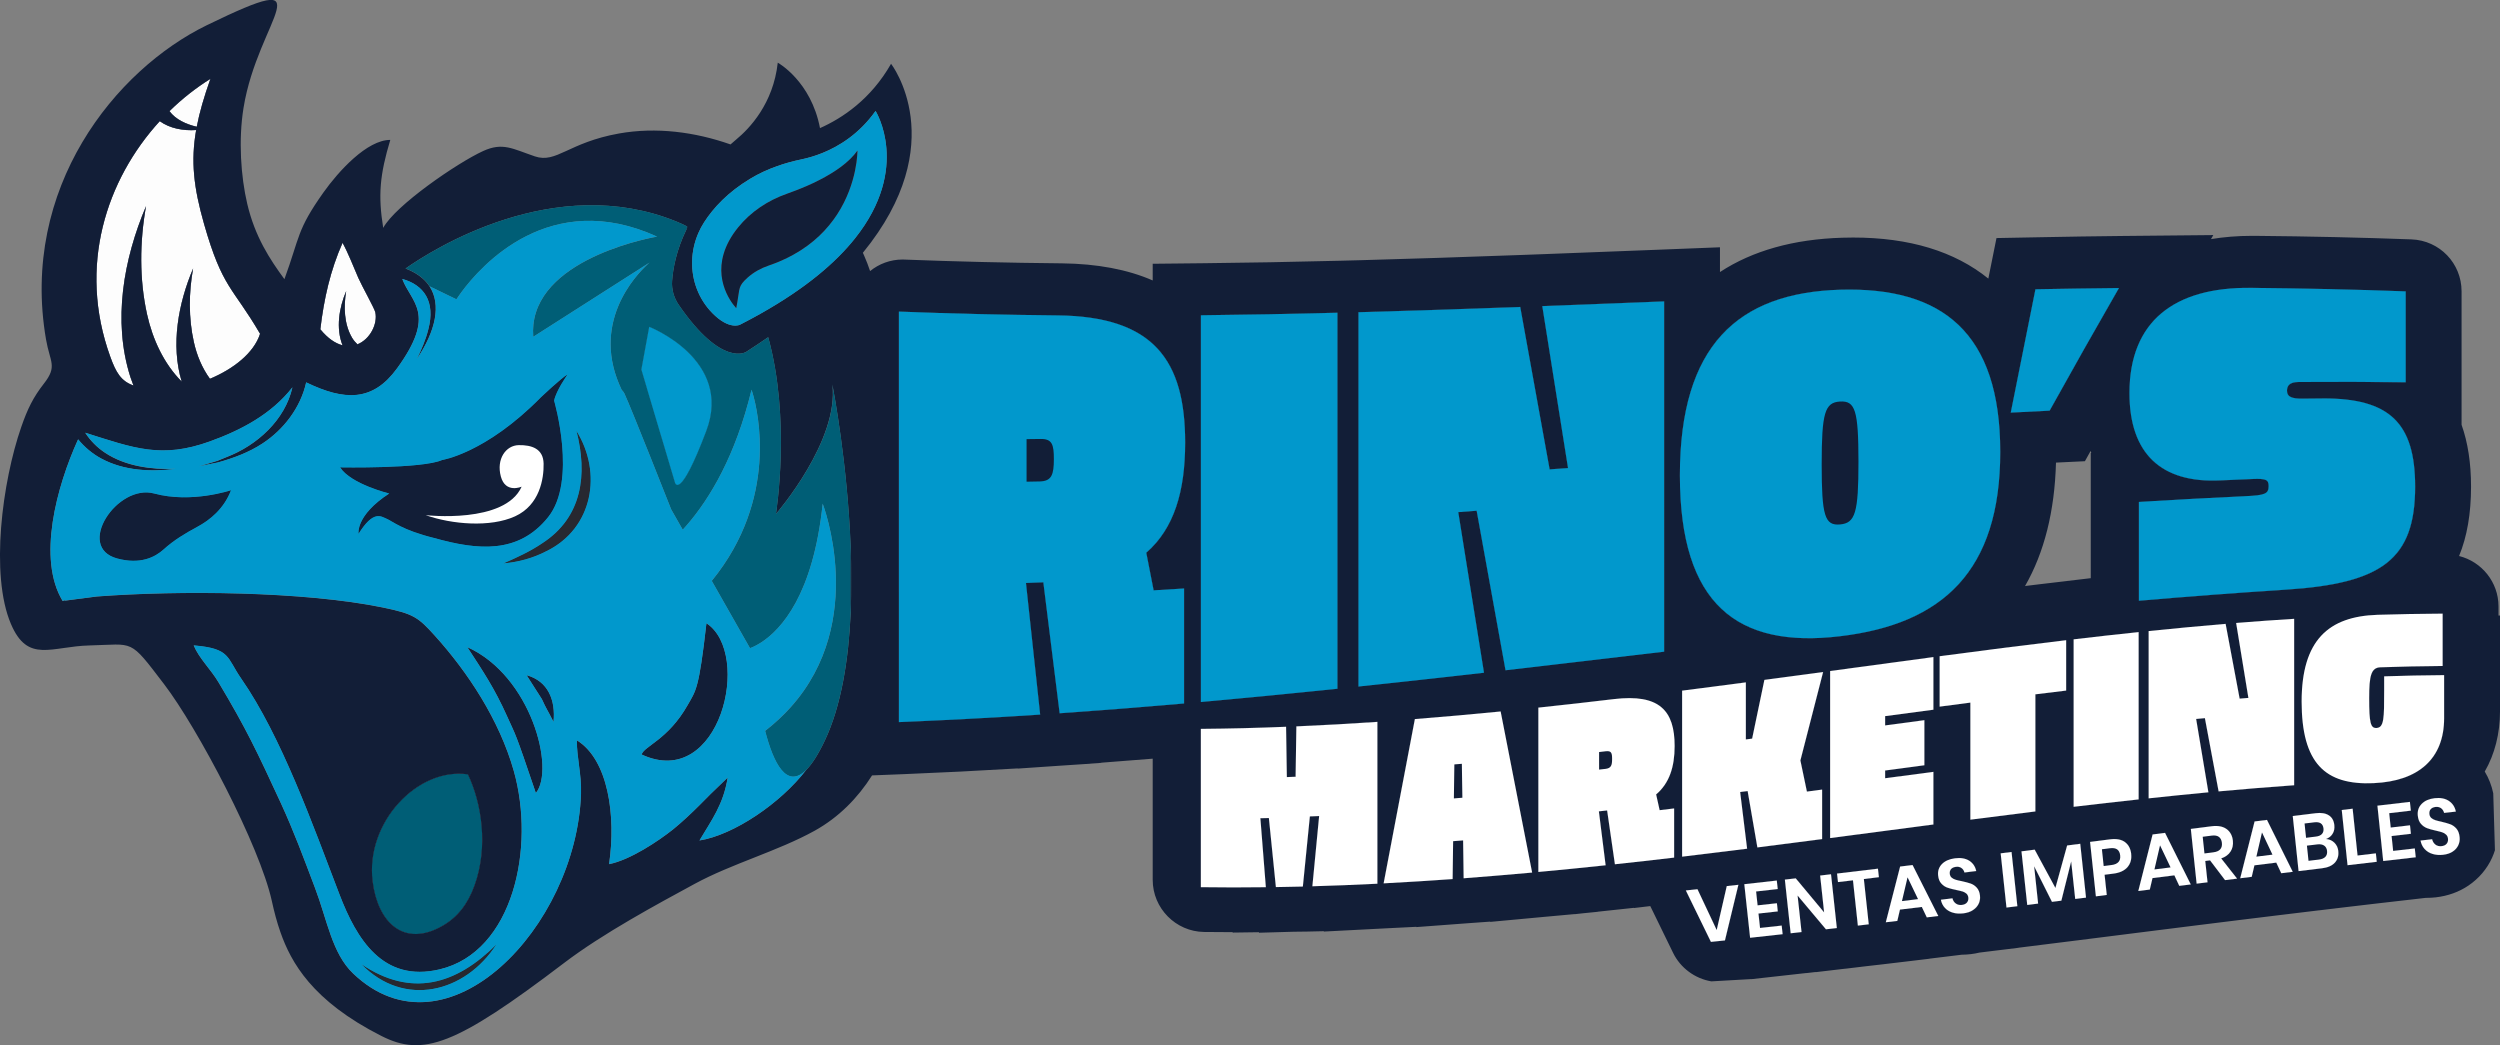 <?xml version="1.0" encoding="UTF-8"?>
<svg id="Capa_2" data-name="Capa 2" xmlns="http://www.w3.org/2000/svg" viewBox="0 0 1005.83 420.51">
  <rect x="0" y="0" width="1005.83" height="420.51" fill="#808080" stroke="none"/>
  <defs>
    <style>
      .cls-1, .cls-2 {
        fill: #121e37;
      }

      .cls-1, .cls-2, .cls-3, .cls-4, .cls-5, .cls-6, .cls-7, .cls-8, .cls-9 {
        stroke-width: 0px;
      }

      .cls-1, .cls-6, .cls-7, .cls-9 {
        fill-rule: evenodd;
      }

      .cls-3 {
        fill: #272830;
      }

      .cls-4, .cls-6 {
        fill: #0198cc;
      }

      .cls-5, .cls-9 {
        fill: #005e76;
      }

      .cls-7 {
        fill: #fdfdfd;
      }

      .cls-8 {
        fill: #fff;
      }
    </style>
  </defs>
  <g id="Capa_1-2" data-name="Capa 1">
    <g>
      <path class="cls-1" d="M84.67,31.7c-2.58,7.27-4.41,13.51-5.51,19.3-4.26-.99-8.51-2.92-10.98-6.29,5.09-4.98,10.65-9.36,16.49-13Z"/>
      <path class="cls-1" d="M104.63,134.29c-2.48,7.76-10.76,14.18-20.16,18.11h-.01c-3.2-4.37-5.32-9.56-6.49-14.87-2.12-9.53-2.04-19.77-.28-29.51-5.93,13.99-9.08,30.69-4.59,45.51-7.2-7.24-11.71-17.02-13.94-27.07-3.11-14.06-2.99-29.17-.4-43.53-9.01,21.29-13.53,46.08-6.31,68.74.38,1.16.8,2.3,1.24,3.43-5.04-1.77-7.06-5.29-9.33-11.59-13.16-36.4-1.56-71.29,19.91-94.76,4.14,2.97,9.5,3.91,14.65,3.57-2.2,12.53-1,23.13,3.17,37.74,7.44,26.06,11.5,25.32,22.55,44.23Z"/>
      <path class="cls-1" d="M143.81,138.55c-.81-.77-1.55-1.63-2.16-2.64-3.24-5.51-3.43-12.53-2.37-18.77-2.87,6.71-4.19,14.91-1.47,21.79-2.8-.71-5.86-2.68-8.93-6.43,1.44-12.25,4.02-23.73,8.94-34.81,2.36,4.31,4.23,9.28,6.33,14.09,1.41,3.22,6.52,12.32,6.84,13.84,1.02,4.74-2.12,10.88-7.19,12.92Z"/>
      <path class="cls-1" d="M190.91,356.25c-2.71,7.51-6.84,12.84-13.03,16.34-15.32,8.66-25.88-1.31-27.96-17.98-2.97-23.79,18.22-45.97,38.34-43.06,5.52,11.61,8.3,29.06,2.65,44.7Z"/>
      <path class="cls-1" d="M92.97,197.23c-2.85,7.52-8.57,12.08-13.58,14.75-4.8,2.57-9.49,5.39-13.52,9.05-3.52,3.21-9.47,6.17-18.71,3.68-16.98-4.56-.01-30.21,14.9-26.15,14.93,4.07,30.9-1.34,30.9-1.34Z"/>
      <path class="cls-1" d="M199.74,379.94c-12.63,19.55-37.17,25.6-54.36,7.97,20.04,13.56,38.12,8.32,54.36-7.97Z"/>
      <path class="cls-1" d="M215.59,319.07c-8.75-25.82-7.76-22.36-11.66-31.07-4.94-11.01-9.63-18-15.92-27.64,25.67,11.54,35.44,49.12,27.58,58.71Z"/>
      <path class="cls-1" d="M222.7,290.45c-2.68-5.34-2.65-4.7-4.7-9.19l-6.14-9.61c8.69,2.37,11.72,10.09,10.84,18.81Z"/>
      <path class="cls-1" d="M222.95,161.2s9.43,32.22-2.47,46.95c-11.89,14.75-28.1,13.3-45.87,8.3-12.84-3.18-16.71-6.75-18.99-7.7-2.29-.93-5.27-3.71-11.36,6.03,0,0-1.33-7.34,12.33-16.23,0,0-15.4-3.73-19.76-10.52,0,0,33.16.61,41.05-2.96,0,0,17.58-2.71,39.71-25.2,0,0,8.58-8.13,10.79-9.24-.27.39-4.63,6.57-5.43,10.56Z"/>
      <path class="cls-1" d="M219.95,221.7c-5.48,2.87-11.45,4.48-17.45,4.98,5.52-2.39,10.87-4.87,15.61-8.09,16.16-10.42,18.35-27.69,13.8-45.25,10.52,16.85,6.68,39.21-11.96,48.36Z"/>
      <path class="cls-1" d="M258.13,303.56c1.03-3.38,10.66-5.99,18.5-19.83,3.38-5.96,4.55-6.21,7.59-32.98,18.56,12.14,5.51,67.53-26.09,52.81Z"/>
      <polygon class="cls-1" points="214.64 135.43 214.53 135.5 214.53 135.38 214.64 135.43"/>
      <path class="cls-1" d="M276.72,91.22c-.2.36-.38.73-.54,1.09.04-.4.11-.84.18-1.27.13.06.25.11.36.18Z"/>
      <path class="cls-1" d="M284.15,173.38c-10.87,28.73-12.61,20.68-12.61,20.68l-5.34-17.96h0s-5.85-19.67-5.85-19.67l-2.3-7.76,3.15-17.17s33.82,13.14,22.95,41.88Z"/>
      <path class="cls-1" d="M342.28,246.09v-25.99c.32,8.52.38,17.31,0,25.99Z"/>
      <path class="cls-1" d="M361.66,286.1v-47.63c1.13,4.87,2.07,9.78,2.51,14.78.96,10.69.15,22-2.51,32.86Z"/>
      <path class="cls-6" d="M214.53,135.38v.13l.11-.07-.11-.06ZM260.35,156.43l5.85,19.66c.2-4.26.61-8.75,1.16-13.52-1.45-1.74-3.85-3.82-7-6.14ZM231.9,173.34c4.55,17.55,2.36,34.82-13.8,45.25-4.74,3.22-10.09,5.71-15.61,8.09,6-.5,11.97-2.11,17.45-4.98,18.64-9.15,22.48-31.5,11.96-48.36ZM228.37,150.64c-2.2,1.1-10.79,9.24-10.79,9.24-22.13,22.49-39.71,25.2-39.71,25.2-7.88,3.57-41.05,2.96-41.05,2.96,4.35,6.79,19.76,10.52,19.76,10.52-13.66,8.89-12.33,16.23-12.33,16.23,6.08-9.74,9.07-6.96,11.36-6.03,2.27.95,6.15,4.52,18.99,7.7,17.77,4.99,33.99,6.45,45.87-8.3,11.9-14.73,2.47-46.95,2.47-46.95.8-3.99,5.16-10.17,5.43-10.56ZM145.39,387.91c17.19,17.64,41.73,11.58,54.36-7.97-16.24,16.28-34.32,21.53-54.36,7.97ZM62.07,198.57c-14.91-4.06-31.88,21.58-14.9,26.15,9.24,2.48,15.19-.47,18.71-3.68,4.03-3.67,8.72-6.49,13.52-9.05,5.01-2.66,10.73-7.23,13.58-14.75,0,0-15.98,5.41-30.9,1.34Z"/>
      <path class="cls-7" d="M84.67,31.7c-2.58,7.27-4.41,13.51-5.51,19.3-4.26-.99-8.51-2.92-10.98-6.29,5.09-4.98,10.65-9.36,16.49-13Z"/>
      <path class="cls-7" d="M104.63,134.29c-2.48,7.76-10.76,14.18-20.16,18.11h-.01c-3.2-4.37-5.32-9.56-6.49-14.87-2.12-9.53-2.04-19.77-.28-29.51-5.93,13.99-9.08,30.69-4.59,45.51-7.2-7.24-11.71-17.02-13.94-27.07-3.11-14.06-2.99-29.17-.4-43.53-9.01,21.29-13.53,46.08-6.31,68.74.38,1.16.8,2.3,1.24,3.43-5.04-1.77-7.06-5.29-9.33-11.59-13.16-36.4-1.56-71.29,19.91-94.76,4.14,2.97,9.5,3.91,14.65,3.57-2.2,12.53-1,23.13,3.17,37.74,7.44,26.06,11.5,25.32,22.55,44.23Z"/>
      <path class="cls-9" d="M190.91,356.25c-2.71,7.51-6.84,12.84-13.03,16.34-15.32,8.66-25.88-1.31-27.96-17.98-2.97-23.79,18.22-45.97,38.34-43.06,5.52,11.61,8.3,29.06,2.65,44.7Z"/>
      <path class="cls-7" d="M143.81,138.55c-.81-.77-1.55-1.63-2.16-2.64-3.24-5.51-3.43-12.53-2.37-18.77-2.87,6.71-4.19,14.91-1.47,21.79-2.8-.71-5.86-2.68-8.93-6.43,1.44-12.25,4.02-23.73,8.94-34.81,2.36,4.31,4.23,9.28,6.33,14.09,1.41,3.22,6.52,12.32,6.84,13.84,1.02,4.74-2.12,10.88-7.19,12.92Z"/>
      <path class="cls-2" d="M222.95,161.2s9.43,32.22-2.47,46.95c-11.89,14.75-28.1,13.3-45.87,8.3-12.84-3.18-16.71-6.75-18.99-7.7-2.29-.93-5.27-3.71-11.36,6.03,0,0-1.33-7.34,12.33-16.23,0,0-15.4-3.73-19.76-10.52,0,0,33.16.61,41.05-2.96,0,0,17.58-2.71,39.71-25.2,0,0,8.58-8.13,10.79-9.24-.27.39-4.63,6.57-5.43,10.56Z"/>
      <path class="cls-8" d="M171.31,207.27s31.83,3.63,38.56-11.47c0,0-6.5,2.89-8.37-4.11-1.87-7,2.02-12.51,7.21-12.6s9.88,1.41,10,7.44c.12,6.03-1.53,16.66-11.5,21.21-9.97,4.55-25.35,3.24-35.91-.46Z"/>
      <path class="cls-5" d="M276.72,91.22c-.2.36-.38.73-.54,1.09.04-.4.11-.84.18-1.27.13.06.25.11.36.18Z"/>
      <path class="cls-5" d="M284.15,173.38c-10.87,28.73-12.61,20.68-12.61,20.68l-5.34-17.96h0s-5.85-19.67-5.85-19.67l-2.3-7.76,3.15-17.17s33.82,13.14,22.95,41.88Z"/>
      <path class="cls-5" d="M342.28,246.09v-25.99c.32,8.52.38,17.31,0,25.99Z"/>
      <path class="cls-2" d="M276.72,91.22c-.2.36-.38.73-.54,1.09.04-.4.11-.84.18-1.27.13.06.25.11.36.18Z"/>
      <path class="cls-2" d="M92.97,197.23c-2.85,7.52-8.57,12.08-13.58,14.75-4.8,2.57-9.49,5.39-13.52,9.05-3.52,3.21-9.47,6.17-18.71,3.68-16.98-4.56-.01-30.21,14.9-26.15,14.93,4.07,30.9-1.34,30.9-1.34Z"/>
      <path class="cls-2" d="M1005.83,247.65h-.6v-3.66c0-9.77-6.74-18-15.86-20.29,3.22-7.84,4.81-17.08,4.81-27.93,0-9.42-1.28-17.75-3.81-24.86v-53.69c0-11.3-8.85-20.48-20.15-20.91-20.06-.74-41.23-1.23-62.88-1.42h-1.34c-5.78,0-11.26.45-16.45,1.31l.93-1.62-36.64.36c-10.83.11-22.2.28-33.79.52l-16.8.32-3.28,16.31c-13.55-10.97-31.78-16.52-54.4-16.52-1.42,0-2.86.03-4.35.07-19.63.59-36.12,5.23-49.22,13.81v-9.96l-25.88,1.02c-14.96.59-29.9,1.17-44.86,1.73l-8.86.33c-24.83.91-45.44,1.58-64.89,2.11l-8.4.22c-19.52.49-37.39.82-54.64,1l-20.7.22v6.71c-10.1-4.42-22.34-6.72-36.55-6.88-21.76-.21-43.03-.73-63.2-1.51-.28-.01-.56-.03-.84-.03-4.95,0-9.53,1.73-13.11,4.65-.71-2.15-1.52-4.23-2.41-6.24-.17-.38-.33-.74-.5-1.12,36.12-44.17,11.34-76.04,11.34-76.04-8.13,14.31-19.67,21.92-28.59,25.88-3.61-18.97-16.99-26.33-16.99-26.33-1.8,16.52-11.4,26.52-16.64,30.85-.81.67-1.6,1.35-2.37,2.05-14.38-5.06-29.95-7.06-44.83-4.41-20.41,3.64-25.18,12.15-33.86,9.22-8.94-3.03-12.92-5.78-20.83-2.16-10.44,4.77-35.42,21.96-40.21,30.93-2.12-13.1-1.37-21.39,2.85-35.4-9.31-.04-20.8,12.54-26.93,21.19-10.78,15.22-9.38,17.64-15.67,34.84-5.92-8.09-11.83-17.05-14.96-30.33-2.58-11.02-3.57-25.63-1.51-38.47,5.79-36.18,34.42-57.27-14.68-33.41C46.41,28.05,7.99,75.62,18.52,136.59c1.59,9.19,4.67,10.69-.84,17.73-4.33,5.54-6.61,10.2-9.14,17.51-7.62,21.95-12.56,59.35-4.17,79.14,6.81,16.07,16.24,9.07,31.75,8.71,18.11-.42,15.71-3,29.91,15.6,13.42,17.55,38.47,64.93,43.36,87.33.93,4.24,2.02,8.44,3.47,12.53,4.21,11.93,12.63,27.51,40.61,41.67,16.67,8.44,29.61,4,73.39-29.31,15.72-11.98,37.64-23.75,52.6-31.88,15.01-8.16,33.47-13.17,48.32-21.4,9.64-5.36,17.31-13.11,23.08-22.25l13.16-.52c14.64-.59,29.9-1.35,45.46-2.29v.07s15.91-1.09,15.91-1.09l10.56-.7,7.14-.52v-.06c6.71-.5,13.63-1.05,20.68-1.62v48.79c0,11.39,9.26,20.77,20.65,20.93,3.84.06,7.67.08,11.51.08v.17s10.56-.15,10.56-.15v.21s13.9-.4,13.9-.4l5.64-.07,6.59-.15-.03.15,25.25-1.31,11.98-.6v.11s19.92-1.49,19.92-1.49l9.82-.71v.11l20.72-1.93,13.27-1.21v.04l3.57-.39,5.71-.57v-.04l9.25-.99,5.32-.57v.08l6.56-.78,9.18,18.82c2.97,6.1,8.8,10.35,15.39,11.47l16.02-.92v.04s22.21-2.48,22.21-2.48v.03s3.71-.43,3.71-.43v.04h.17s-.01,0-.01,0l10.85-1.28,1.45-.15h0s7.73-.93,7.73-.93l6.56-.75,6.72-.8h0s5.73-.68,5.73-.68l6.63-.8v-.03l12.93-1.58c1.24-.01,2.53-.1,3.78-.25,1.1-.13,2.22-.33,3.39-.61l3.46-.43,12.18-1.49v-.03s23.76-2.97,23.76-2.97l26.31-3.32h0s20.12-2.53,20.12-2.53l19.64-2.44,13.28-1.63,17.83-2.16h.11s9.7-1.17,9.7-1.17c3.77-.45,13.87-1.63,13.87-1.63,4.21-.49,8.43-.96,12.65-1.45l6.66-.77h.31c1.19,0,2.41-.07,3.64-.2,4.93-.56,9.36-2.15,13.2-4.74,4.21-2.85,7.51-6.74,9.53-11.23.45-.98.82-1.98,1.14-3l-.68-22.9c-.64-3.11-1.8-6.07-3.42-8.75,4.03-6.99,6.14-15.28,6.14-24.28v-38.47ZM137.83,97.69c2.36,4.31,4.23,9.28,6.33,14.09,1.41,3.22,6.52,12.32,6.84,13.84,1.02,4.74-2.12,10.88-7.19,12.92-.81-.77-1.55-1.63-2.16-2.64-3.24-5.51-3.43-12.53-2.37-18.77-2.87,6.71-4.19,14.91-1.47,21.79-2.8-.71-5.86-2.68-8.93-6.43,1.44-12.25,4.02-23.73,8.94-34.81ZM84.67,31.7c-2.58,7.27-4.41,13.51-5.51,19.3-4.26-.99-8.51-2.92-10.98-6.29,5.09-4.98,10.65-9.36,16.49-13ZM64.27,48.75c4.14,2.97,9.5,3.91,14.65,3.57-2.2,12.53-1,23.13,3.17,37.74,7.44,26.06,11.5,25.32,22.55,44.23-2.48,7.76-10.76,14.18-20.16,18.11h-.01c-3.2-4.37-5.32-9.56-6.49-14.87-2.12-9.53-2.04-19.77-.28-29.51-5.93,13.99-9.08,30.69-4.59,45.51-7.2-7.24-11.71-17.02-13.94-27.07-3.11-14.06-2.99-29.17-.4-43.53-9.01,21.29-13.53,46.08-6.31,68.74.38,1.16.8,2.3,1.24,3.43-5.04-1.77-7.06-5.29-9.33-11.59-13.16-36.4-1.56-71.29,19.91-94.76ZM342.28,246.09c-.84,19.23-3.79,37.94-10.53,52.05-2.69,5.65-5.16,9.4-7.41,11.65-10.27,13.39-29.15,26.17-42.93,28.38,4.81-8.12,9.65-14.47,11.34-25.3-7.16,6.84-7.37,7.1-11.25,11.02-3.39,3.4-7.32,7.07-10.69,9.79-5.93,4.74-17.43,12.39-25.77,14.01,2.86-19.41-.34-42.08-12.95-49.81-.13,6.78,1.91,13.58,1.65,21.58-1.83,53.44-53.97,108.18-91.68,72.22-8.51-8.12-10.45-21.61-15.32-34.39-4.74-12.5-8.4-22.5-13.81-34.27-9.53-20.62-13.8-29.7-25.02-48.48-3.15-5.29-7.79-9.6-9.99-14.84,14.94,1.26,13.2,4.86,19.11,13.35,16.21,23.33,28.87,59.02,39.54,86.85,6.86,17.89,17.44,35.56,40.29,30.14,29.68-7.02,38.55-49.1,29.83-79.89-5.85-20.61-18.54-39.74-31.75-54.37-6.7-7.39-8.43-8.79-21.07-11.38-31.59-6.46-81.45-6.93-115.01-4.39l-12.61,1.65c-.1-.32-.7.13-1.05.17-10.31-16.95-2.46-46.04,6.21-65.04,2.6,3.15,5.76,5.83,9.38,7.76,9.17,4.91,19.78,5.36,29.82,4.12-9.77.31-20.16-1.06-28.38-6.52-3.2-2.11-5.89-4.87-7.95-8.02,19.78,6.28,30.71,10.49,50.13,3.5,12.65-4.56,24.82-10.99,33.23-21.77-2.96,13.14-14.2,23.37-26.68,28.13l-3.54,1.44-7.37,2.2,7.56-1.53c6.25-1.73,12.46-4.03,17.9-7.59,8.59-5.58,15.44-14.54,17.66-24.64,15.5,7.51,26.83,7.76,36.55-5.62,16.13-22.13,5.69-26.48,2.12-35.98,8.55,2.36,13.49,8.94,10.45,20.33-1.03,4.12-2.73,8.09-4.66,11.96,7.73-11.41,9.93-22.04,5.18-29.33-.75-1.16-1.69-2.25-2.8-3.21-1.8-1.6-4.07-2.94-6.85-3.98,10.56-7.42,59.92-38.98,109.1-18.85,1.41.57,2.76,1.2,4.07,1.87.13.06.25.11.36.18-.2.36-.38.73-.54,1.09v.03c-4.1,8.4-5.4,15.86-5.75,20.66-.25,3.42.73,6.81,2.66,9.63,17.43,25.36,27.14,18.93,27.14,18.93,3.08-1.98,6.04-3.95,8.86-5.9,9.14,33.09,3.26,70.15,3.11,71.14.74-.86,25.46-29.72,22.71-52.11.53,2.65,6.07,31.98,7.37,65.41.32,8.52.38,17.31,0,25.99ZM188.26,311.55c5.52,11.61,8.3,29.06,2.65,44.7-2.71,7.51-6.84,12.84-13.03,16.34-15.32,8.66-25.88-1.31-27.96-17.98-2.97-23.79,18.22-45.97,38.34-43.06ZM305.99,126.2c-2.64,1.48-5.39,2.96-8.29,4.44,0,0-4.31,2.27-11.15-4.72-2.75-2.82-4.8-6.08-6.15-9.57-2.79-7.2-2.59-15.39.6-22.66.63-1.45,1.38-2.86,2.26-4.23,3.78-5.89,9.61-12.15,18.56-17.54,3.43-2.08,7.07-3.75,10.85-5.08,3.19-1.16,6.49-2.04,9.82-2.73,2.29-.47,5.16-1.26,8.33-2.53,6.79-2.73,14.93-7.74,21.44-16.94,0,0,14.37,22.84-8.29,51.27-7.7,9.67-19.7,19.99-37.99,30.28ZM956.11,292.9c3.11-.13,3.11-4,3.11-14.98v-5.79c8.05-.27,16.1-.43,24.14-.49v17.38c0,16-10.06,25.29-28.36,26.08-19.62.91-28.96-8.94-28.96-32.84s10.85-34.24,30.47-34.88c8.76-.28,17.51-.45,26.26-.47v21.05c-8.34.07-16.7.25-25.04.53-3.73.14-4.53,3.36-4.52,12.35-.01,10.19.6,12.15,2.92,12.07ZM905.56,115.82c20.77.2,41.56.64,62.34,1.41v36.58c-14.37-.18-28.74-.21-43.11-.11-3.59.03-4.65,1.49-4.65,3.49,0,2.37,1.69,3.25,6.33,3.2,2.68-.03,5.36-.06,8.04-.08,26.83-.11,37.2,9.79,37.2,35.48,0,29.29-13.32,39-52.19,41.48-19.66,1.26-39.32,2.76-58.96,4.45v-39.76c14.3-.88,28.6-1.66,42.89-2.32,7.83-.35,9.31-.95,9.31-4.05,0-2.55-1.06-3.07-6.35-2.86-4.37.18-8.73.36-13.1.57-23.66,1.14-36.55-10.69-36.55-35.13,0-28.99,18.18-42.68,48.82-42.34ZM888.51,318.78c-8.02.75-16.03,1.56-24.04,2.43v-67.3c10.32-1.06,20.65-2.04,30.97-2.9,1.88,10.03,3.75,20.05,5.64,30.08,1.17-.1,2.34-.2,3.52-.29-1.63-10.05-3.28-20.09-4.93-30.14,7.79-.63,15.56-1.2,23.34-1.67v66.96c-10.13.71-20.26,1.55-30.39,2.47-1.84-9.82-3.68-19.64-5.52-29.47-1.17.11-2.34.22-3.52.33,1.63,9.84,3.28,19.67,4.93,29.51ZM860.44,254.32v67.32c-8.71.94-17.43,1.94-26.15,2.97v-67.37c8.72-1.03,17.44-2.01,26.15-2.92ZM831.53,233.77l-10.45,1.23-6.17.75v.04c-.06,0-.13.01-.18.01,7.76-13.51,11.93-30.14,12.46-49.68l11.64-.56,2.29-4.12c.08.27.18.53.28.8h-.22v50.38l-9.64,1.14ZM818.92,116.38c11.2-.21,22.41-.39,33.6-.5-9.29,16.13-18.58,32.59-27.89,49.35-5.2.25-10.42.52-15.64.78,3.32-16.64,6.63-33.18,9.93-49.63ZM546.55,125.61c21.7-.6,43.39-1.33,65.09-2.12,3.95,21.92,7.88,43.71,11.83,65.35,2.47-.18,4.92-.38,7.39-.56-3.45-21.58-6.91-43.29-10.35-65.13,16.34-.61,32.69-1.26,49.03-1.9v140.93c-21.28,2.51-42.55,5.02-63.82,7.48-3.88-21.26-7.76-42.67-11.62-64.19-2.47.18-4.94.38-7.39.57,3.45,21.65,6.89,43.2,10.35,64.61-16.84,1.91-33.67,3.78-50.51,5.55V125.61ZM483.16,126.84c18.3-.2,36.62-.54,54.94-1.02v151.28c-18.32,1.9-36.64,3.7-54.94,5.34V126.84ZM464.15,237.52c4.09-.25,8.16-.5,12.25-.75v46.28c-16.69,1.45-33.39,2.78-50.07,3.93-2.19-17.51-4.37-35.06-6.56-52.68-2.32.08-4.65.18-6.98.27,1.91,17.7,3.81,35.34,5.71,52.95-18.95,1.24-37.89,2.26-56.84,3.01V125.36c21.28.84,42.54,1.33,63.82,1.53,38.68.4,51.36,18.03,51.36,51.19,0,19.62-4.45,34.53-15.64,44.3.98,5.06,1.97,10.1,2.96,15.14ZM554.17,355.53c-8.72.45-17.44.78-26.16,1.03.91-9.4,1.81-18.82,2.72-28.25-1.24.04-2.48.1-3.73.14-.93,9.42-1.87,18.82-2.82,28.22-3.61.08-7.24.15-10.85.22-.95-9.26-1.88-18.53-2.82-27.78-1.14.03-2.29.06-3.42.07.74,9.25,1.47,18.5,2.2,27.75-8.72.11-17.43.11-26.15-.01v-63.68c11.43-.1,22.87-.39,34.29-.85.1,6.75.21,13.49.31,20.24,1.17-.04,2.34-.08,3.52-.13.1-6.77.21-13.52.31-20.29,10.85-.46,21.72-1.07,32.59-1.81v65.11ZM588.86,353.36c-.07-5.08-.14-10.16-.21-15.24-1.34.11-2.68.21-4.02.31-.07,5.08-.14,10.17-.2,15.25-9.26.66-18.51,1.24-27.76,1.72,4.19-21.93,8.39-43.96,12.57-66.09,11.5-.89,23.01-1.93,34.5-3.06,4.23,21.56,8.45,43.17,12.67,64.81-9.18.84-18.37,1.6-27.56,2.3ZM667.72,325.96c1.95-.24,3.89-.46,5.83-.7v19.78c-7.94.93-15.89,1.83-23.83,2.68-1.05-7.21-2.08-14.44-3.13-21.65-1.1.13-2.2.25-3.32.36.91,7.23,1.81,14.47,2.72,21.7-9.03.96-18.04,1.87-27.07,2.69v-66.12c10.13-1.07,20.26-2.22,30.39-3.43,18.4-2.2,24.44,4.67,24.44,18.88,0,8.4-2.12,14.96-7.45,19.48.47,2.11.93,4.23,1.41,6.33ZM740.31,116.56c41.21-1.2,64.46,17.31,64.46,65.28s-23.24,69.24-64.46,74.14c-41.2,4.93-64.44-12.6-64.44-64.75s23.24-73.43,64.44-74.67ZM676.78,344.67v-66.79c8.55-1.09,17.11-2.2,25.64-3.33v22.96c.84-.11,1.67-.22,2.53-.33,1.63-7.87,3.28-15.75,4.93-23.63,7.88-1.05,15.75-2.12,23.63-3.18-3.06,11.87-6.1,23.75-9.15,35.61.88,4.19,1.74,8.36,2.62,12.53,2.04-.27,4.09-.54,6.12-.81v19.92c-8.68,1.13-17.37,2.25-26.05,3.35-1.31-7.56-2.61-15.12-3.92-22.67-1,.13-2.01.25-3.01.38.93,7.6,1.87,15.21,2.8,22.81-8.71,1.09-17.43,2.16-26.15,3.2ZM694.01,378.37c-1.88.2-3.75.39-5.64.59-3.36-6.91-6.72-13.81-10.1-20.7,1.56-.17,3.13-.32,4.69-.49,2.58,5.47,5.15,10.94,7.73,16.42,1.35-5.89,2.69-11.79,4.05-17.68,1.56-.17,3.13-.35,4.69-.52-1.8,7.46-3.61,14.93-5.41,22.38ZM704.12,377.29c-.77-7.2-1.55-14.38-2.33-21.56,4.35-.49,8.72-.98,13.07-1.47.13,1.14.25,2.27.38,3.42-2.9.33-5.8.66-8.71.98.21,1.86.4,3.73.61,5.58,2.58-.28,5.18-.57,7.77-.85.11,1.09.24,2.19.35,3.29-2.6.29-5.18.59-7.77.86.21,1.94.42,3.86.63,5.8,2.9-.32,5.8-.64,8.71-.96.13,1.16.25,2.3.38,3.46-4.37.49-8.72.96-13.09,1.44ZM734.63,373.89c-3.79-4.53-7.6-9.05-11.41-13.58.53,4.9,1.06,9.79,1.59,14.69-1.45.17-2.92.32-4.38.49-.77-7.2-1.55-14.4-2.33-21.6,1.45-.15,2.92-.32,4.38-.5,3.81,4.56,7.6,9.12,11.41,13.69-.53-4.94-1.06-9.88-1.6-14.82,1.46-.17,2.93-.35,4.38-.52.78,7.21,1.56,14.43,2.34,21.64-1.46.17-2.92.33-4.38.5ZM751.85,371.88c-1.47.18-2.93.35-4.38.52-.66-6.07-1.31-12.15-1.97-18.22-2.01.24-4.02.47-6.03.71-.13-1.14-.25-2.29-.38-3.43,5.48-.64,10.98-1.3,16.46-1.97.13,1.14.25,2.29.38,3.43-2.02.25-4.05.49-6.06.74.66,6.07,1.31,12.15,1.97,18.22ZM736.32,337.18v-67.21c13.84-1.88,27.69-3.77,41.55-5.61v21.18c-6.47.85-12.95,1.72-19.42,2.58v3.74c5.26-.71,10.53-1.41,15.79-2.11v18.14c-5.26.7-10.53,1.4-15.79,2.11v3.11c6.47-.85,12.95-1.72,19.42-2.57v21.18c-13.85,1.81-27.69,3.66-41.55,5.46ZM775.21,369.09c-.66-1.4-1.33-2.79-2-4.19-2.93.36-5.86.71-8.79,1.06-.36,1.52-.73,3.04-1.07,4.56-1.55.18-3.1.36-4.63.54,1.93-7.46,3.84-14.94,5.76-22.42,1.66-.21,3.33-.4,5.01-.61,3.45,6.82,6.89,13.66,10.35,20.5-1.55.18-3.08.38-4.63.56ZM796.12,363.6c-.46,1-1.21,1.86-2.25,2.55-1.03.71-2.34,1.16-3.92,1.35-1.55.18-2.97.1-4.24-.28-1.28-.38-2.34-1-3.18-1.91-.84-.89-1.38-2-1.63-3.29,1.56-.2,3.11-.38,4.66-.57.2.86.64,1.56,1.31,2.06.67.52,1.52.71,2.54.59.91-.11,1.58-.45,2.01-.99.43-.54.61-1.19.53-1.95-.07-.67-.33-1.21-.77-1.6-.45-.39-.98-.68-1.6-.88-.63-.2-1.49-.39-2.58-.61-1.42-.28-2.6-.6-3.5-.92-.92-.33-1.73-.89-2.43-1.66-.71-.77-1.13-1.83-1.27-3.18-.21-1.87.32-3.42,1.55-4.67,1.24-1.24,2.99-2.01,5.22-2.29,2.33-.29,4.23.03,5.73.96,1.49.95,2.43,2.33,2.82,4.16-1.58.2-3.15.39-4.73.59-.2-.77-.6-1.37-1.2-1.8-.59-.43-1.35-.6-2.29-.47-.81.1-1.44.39-1.88.87-.45.49-.63,1.13-.54,1.93.07.64.31,1.14.74,1.52s.95.66,1.58.85c.61.2,1.45.39,2.5.59,1.47.32,2.67.64,3.59.96.92.32,1.74.88,2.46,1.66.71.8,1.16,1.88,1.3,3.28.13,1.12-.04,2.18-.5,3.18ZM807.27,365.14c-.78-7.27-1.56-14.54-2.34-21.81,1.46-.18,2.93-.36,4.38-.56.78,7.27,1.56,14.55,2.34,21.82-1.46.18-2.92.36-4.38.54ZM792.74,329.78c.01-15.7.01-31.41,0-47.1-4.12.53-8.25,1.07-12.36,1.62v-20.27c16.97-2.26,33.93-4.44,50.9-6.45v20.27c-4.13.5-8.25.99-12.38,1.51v47.12c-8.72,1.07-17.44,2.19-26.16,3.31ZM834.92,361.68c-.54-5.04-1.07-10.06-1.62-15.1-1.31,5.27-2.62,10.53-3.95,15.79-1.26.17-2.53.32-3.78.47-2.4-4.77-4.79-9.54-7.17-14.3.53,4.99,1.07,10,1.6,15-1.46.18-2.92.38-4.38.56-.77-7.2-1.53-14.4-2.32-21.58,1.77-.24,3.54-.46,5.32-.68l8.33,15.4c1.58-5.68,3.14-11.38,4.72-17.08,1.77-.22,3.53-.46,5.29-.68.77,7.21,1.53,14.43,2.32,21.65-1.45.18-2.9.36-4.35.54ZM855.96,348.89c-1.23,1.41-3.1,2.27-5.59,2.59-1.2.15-2.41.31-3.61.46.29,2.72.59,5.43.88,8.13-1.47.2-2.93.38-4.38.56-.78-7.31-1.56-14.61-2.34-21.9,2.67-.35,5.33-.68,7.98-1.03,2.6-.33,4.6.03,6.06,1.1,1.45,1.09,2.29,2.68,2.51,4.81.22,2.11-.27,3.85-1.49,5.27ZM876.79,356.41c-.66-1.41-1.33-2.82-1.98-4.23-2.93.36-5.86.74-8.79,1.1-.36,1.55-.73,3.08-1.09,4.62-1.55.2-3.08.39-4.63.59,1.93-7.58,3.85-15.17,5.76-22.76,1.67-.21,3.33-.42,5.01-.64,3.45,6.91,6.91,13.81,10.35,20.75-1.53.18-3.08.38-4.63.57ZM895.22,354.1c-2.01-2.65-4.03-5.3-6.04-7.95-.64.08-1.28.17-1.93.25.31,2.86.61,5.72.92,8.58l-4.39.54c-.77-7.34-1.55-14.68-2.33-22.02,2.78-.36,5.57-.71,8.36-1.07,2.55-.32,4.55.06,6.03,1.13,1.47,1.09,2.3,2.65,2.53,4.69.17,1.67-.14,3.13-.95,4.37-.8,1.24-2.05,2.16-3.74,2.75,2.12,2.71,4.26,5.43,6.39,8.13-1.6.2-3.22.4-4.84.6ZM917.81,351.33c-.67-1.42-1.33-2.85-2-4.27-2.93.36-5.86.73-8.79,1.09-.36,1.55-.73,3.08-1.09,4.63-1.53.2-3.08.38-4.63.57,1.93-7.6,3.85-15.22,5.78-22.85,1.66-.21,3.33-.42,4.99-.63,3.46,6.95,6.91,13.91,10.37,20.89-1.55.2-3.1.38-4.63.57ZM939.39,347.07c-1.12,1.23-2.85,1.98-5.19,2.26-3.13.38-6.26.75-9.4,1.14-.78-7.39-1.56-14.78-2.34-22.16,3.08-.38,6.15-.77,9.24-1.14,2.2-.27,3.96.01,5.26.85,1.3.84,2.04,2.15,2.22,3.93.15,1.38-.08,2.55-.71,3.52-.61.98-1.49,1.66-2.62,2.08,1.35.11,2.48.61,3.38,1.52.91.89,1.42,2.01,1.56,3.36.21,1.86-.27,3.4-1.38,4.63ZM944.49,348.1c-.77-7.39-1.55-14.8-2.33-22.21,1.45-.17,2.92-.35,4.38-.53.66,6.28,1.31,12.56,1.98,18.84,2.46-.29,4.91-.59,7.37-.87.11,1.13.24,2.26.35,3.4-3.91.45-7.83.91-11.75,1.37ZM958.84,346.43c-.78-7.42-1.56-14.84-2.33-22.27,4.35-.52,8.72-1.03,13.07-1.53.13,1.17.25,2.36.38,3.53-2.9.33-5.8.68-8.71,1.02.21,1.93.4,3.85.61,5.78,2.58-.31,5.18-.6,7.76-.91.13,1.14.24,2.27.36,3.42-2.59.29-5.18.6-7.77.89.21,2,.42,4,.63,6,2.9-.33,5.8-.67,8.71-1,.13,1.2.25,2.39.38,3.57-4.37.5-8.72,1-13.09,1.51ZM989.08,340.01c-.46,1.03-1.21,1.9-2.25,2.59s-2.34,1.13-3.92,1.31c-1.55.17-2.96.06-4.24-.35-1.28-.39-2.34-1.06-3.18-1.98-.84-.93-1.38-2.06-1.63-3.4,1.56-.18,3.11-.35,4.66-.53.21.89.64,1.62,1.31,2.15.68.53,1.52.74,2.54.63.91-.11,1.58-.43,2.01-.98.45-.56.61-1.21.53-2-.07-.7-.32-1.26-.77-1.66-.45-.42-.98-.73-1.6-.94-.63-.21-1.49-.42-2.58-.67-1.42-.31-2.58-.64-3.5-.99-.92-.36-1.73-.94-2.43-1.73-.7-.78-1.13-1.88-1.27-3.26-.21-1.93.32-3.52,1.56-4.77,1.24-1.27,2.97-2.02,5.2-2.29,2.33-.27,4.24.1,5.73,1.09,1.49.98,2.43,2.41,2.82,4.3-1.58.17-3.15.35-4.72.53-.21-.8-.61-1.42-1.2-1.87-.6-.46-1.37-.63-2.29-.53-.81.1-1.45.39-1.9.88-.45.49-.63,1.14-.54,1.97.07.66.32,1.17.74,1.56.43.39.96.68,1.58.89.61.21,1.45.42,2.5.64,1.47.35,2.66.7,3.59,1.03.93.35,1.74.93,2.47,1.76.71.81,1.14,1.94,1.28,3.38.13,1.14-.04,2.22-.5,3.24Z"/>
      <path class="cls-5" d="M334.91,154.69c2.75,22.39-21.97,51.25-22.71,52.11.15-.99,6.03-38.05-3.11-71.14-2.82,1.95-5.78,3.92-8.86,5.9,0,0-9.71,6.43-27.14-18.93-1.94-2.82-2.92-6.21-2.66-9.63.35-4.8,1.65-12.26,5.75-20.66v-.03c.04-.4.11-.84.18-1.27-1.31-.67-2.66-1.3-4.07-1.87-49.18-20.13-98.54,11.43-109.1,18.85,2.78,1.03,5.05,2.37,6.85,3.98,1.12.96,2.05,2.05,2.8,3.21l10.8,5.23c.4-.61,1.03-1.56,1.9-2.73,8.02-10.92,35.73-42.15,78.81-22.5,0,0-46.84,7.77-49.75,35.42-.17,1.52-.18,3.11-.06,4.76l.11.06,4.26-2.72,42.44-27.08s-20.69,16.78-14.55,42.02c.71,2.93,1.79,5.99,3.29,9.14.01.01.03.04.04.07.52.53.87,1,1.07,1.42,2.65,5.61,18.82,46.63,18.82,46.63l4.67,8.22c.57-.63,1.16-1.27,1.73-1.95,9.18-10.66,19.5-27.75,25.95-54.38,0,0,11.23,31.36-7.46,64.42-2.34,4.16-5.18,8.33-8.55,12.47l15.39,27.09c1.14-.43,2.71-1.16,4.55-2.34,7.97-5.18,20.87-19.11,24.69-55.78,0,0,18.29,47.12-12.89,81.88-2.97,3.31-6.38,6.49-10.28,9.52,3.38,13.07,8.66,23.56,16.52,15.74,2.25-2.25,4.72-6,7.41-11.65,6.74-14.12,9.7-32.83,10.53-52.05v-25.99c-1.3-33.43-6.84-62.76-7.37-65.41ZM284.15,173.38c-10.87,28.73-12.61,20.68-12.61,20.68l-5.34-17.96h0s-5.85-19.67-5.85-19.67l-2.3-7.76,3.15-17.17s33.82,13.14,22.95,41.88Z"/>
      <path class="cls-3" d="M219.95,221.7c-5.48,2.87-11.45,4.48-17.45,4.98,5.52-2.39,10.87-4.87,15.61-8.09,16.16-10.42,18.35-27.69,13.8-45.25,10.52,16.85,6.68,39.21-11.96,48.36Z"/>
      <path class="cls-3" d="M199.74,379.94c-12.63,19.55-37.17,25.6-54.36,7.97,20.04,13.56,38.12,8.32,54.36-7.97Z"/>
      <path class="cls-2" d="M342.28,220.09v25.99c.38-8.68.32-17.47,0-25.99ZM461.19,222.38c11.19-9.77,15.64-24.68,15.64-44.3,0-33.16-12.68-50.79-51.36-51.19-21.28-.21-42.54-.7-63.82-1.53v165.16c18.95-.75,37.89-1.77,56.84-3.01-1.9-17.61-3.79-35.24-5.71-52.95,2.33-.08,4.66-.18,6.98-.27,2.19,17.62,4.37,35.17,6.56,52.68,16.69-1.16,33.39-2.48,50.07-3.93v-46.28c-4.09.25-8.16.5-12.25.75-.99-5.04-1.98-10.07-2.96-15.14ZM483.16,126.84v155.61c18.3-1.65,36.62-3.45,54.94-5.34V125.82c-18.32.47-36.64.82-54.94,1.02ZM521.57,292.23c-.1,6.77-.21,13.52-.31,20.29-1.17.04-2.34.08-3.52.13-.1-6.75-.21-13.49-.31-20.24-11.43.46-22.87.75-34.29.85v63.68c8.72.13,17.43.13,26.15.01-.74-9.25-1.47-18.5-2.2-27.75,1.13-.01,2.27-.04,3.42-.07.93,9.25,1.87,18.51,2.82,27.78,3.61-.07,7.24-.14,10.85-.22.95-9.4,1.88-18.81,2.82-28.22,1.24-.04,2.48-.1,3.73-.14-.91,9.43-1.81,18.85-2.72,28.25,8.72-.25,17.44-.59,26.16-1.03v-65.11c-10.87.74-21.74,1.35-32.59,1.81ZM603.75,286.25c-11.5,1.13-23.01,2.16-34.5,3.06-4.19,22.13-8.39,44.16-12.57,66.09,9.25-.47,18.5-1.06,27.76-1.72.06-5.08.13-10.17.2-15.25,1.34-.1,2.68-.2,4.02-.31.07,5.08.14,10.16.21,15.24,9.18-.7,18.37-1.47,27.56-2.3-4.21-21.64-8.44-43.25-12.67-64.81ZM620.51,123.16c3.45,21.83,6.91,43.54,10.35,65.13-2.47.18-4.92.38-7.39.56-3.95-21.64-7.88-43.43-11.83-65.35-21.7.8-43.39,1.52-65.09,2.12v150.6c16.84-1.77,33.67-3.64,50.51-5.55-3.46-21.42-6.91-42.96-10.35-64.61,2.46-.2,4.93-.39,7.39-.57,3.86,21.53,7.74,42.93,11.62,64.19,21.26-2.46,42.54-4.97,63.82-7.48V121.26c-16.34.64-32.69,1.28-49.03,1.9ZM666.31,319.63c5.33-4.52,7.45-11.08,7.45-19.48,0-14.2-6.04-21.08-24.44-18.88-10.13,1.21-20.26,2.36-30.39,3.43v66.12c9.03-.82,18.04-1.73,27.07-2.69-.91-7.23-1.81-14.47-2.72-21.7,1.12-.11,2.22-.24,3.32-.36,1.05,7.21,2.08,14.44,3.13,21.65,7.94-.85,15.89-1.74,23.83-2.68v-19.78c-1.94.24-3.88.46-5.83.7-.47-2.11-.93-4.23-1.41-6.33ZM694.73,356.5c-1.35,5.89-2.69,11.79-4.05,17.68-2.58-5.48-5.15-10.95-7.73-16.42-1.56.17-3.13.32-4.69.49,3.38,6.89,6.74,13.8,10.1,20.7,1.88-.2,3.75-.39,5.64-.59,1.8-7.45,3.61-14.91,5.41-22.38-1.56.17-3.13.35-4.69.52ZM716.83,372.39c-2.9.32-5.8.64-8.71.96-.21-1.94-.42-3.86-.63-5.8,2.59-.28,5.18-.57,7.77-.86-.11-1.1-.24-2.2-.35-3.29-2.6.28-5.19.57-7.77.85-.21-1.86-.4-3.73-.61-5.58,2.9-.32,5.8-.64,8.71-.98-.13-1.14-.25-2.27-.38-3.42-4.35.49-8.72.98-13.07,1.47.78,7.17,1.56,14.36,2.33,21.56,4.37-.47,8.72-.95,13.09-1.44-.13-1.16-.25-2.3-.38-3.46ZM724.35,305.97c3.06-11.86,6.1-23.73,9.15-35.61-7.88,1.06-15.75,2.13-23.63,3.18-1.65,7.88-3.29,15.77-4.93,23.63-.85.11-1.69.22-2.53.33v-22.96c-8.54,1.13-17.09,2.25-25.64,3.33v66.79c8.72-1.03,17.44-2.11,26.15-3.2-.93-7.6-1.87-15.21-2.8-22.81,1-.13,2.01-.25,3.01-.38,1.31,7.55,2.61,15.11,3.92,22.67,8.68-1.1,17.37-2.22,26.05-3.35v-19.92c-2.04.27-4.09.54-6.12.81-.88-4.17-1.74-8.34-2.62-12.53ZM739.02,373.38c-.78-7.21-1.56-14.43-2.34-21.64-1.45.17-2.92.35-4.38.52.54,4.94,1.07,9.88,1.6,14.82-3.81-4.56-7.6-9.12-11.41-13.69-1.47.18-2.93.35-4.38.5.78,7.2,1.56,14.4,2.33,21.6,1.46-.17,2.93-.32,4.38-.49-.53-4.9-1.06-9.79-1.59-14.69,3.81,4.52,7.62,9.04,11.41,13.58,1.47-.17,2.92-.33,4.38-.5ZM755.94,352.92c-.13-1.14-.25-2.29-.38-3.43-5.48.67-10.98,1.33-16.46,1.97.13,1.14.25,2.29.38,3.43,2.01-.24,4.02-.47,6.03-.71.66,6.07,1.31,12.15,1.97,18.22,1.45-.17,2.92-.34,4.38-.52-.66-6.07-1.31-12.15-1.97-18.22,2.01-.25,4.03-.49,6.06-.74ZM777.87,285.54v-21.18c-13.85,1.84-27.71,3.73-41.55,5.61v67.21c13.85-1.8,27.69-3.64,41.55-5.46v-21.18c-6.47.85-12.95,1.72-19.42,2.57v-3.11c5.26-.71,10.53-1.41,15.79-2.11v-18.14c-5.26.7-10.53,1.4-15.79,2.11v-3.74c6.47-.87,12.95-1.73,19.42-2.58ZM769.49,348.03c-1.67.21-3.35.4-5.01.61-1.93,7.48-3.84,14.96-5.76,22.42,1.53-.18,3.08-.36,4.63-.54.35-1.52.71-3.04,1.07-4.56,2.93-.35,5.86-.7,8.79-1.06.67,1.4,1.34,2.79,2,4.19,1.55-.18,3.08-.38,4.63-.56-3.46-6.84-6.91-13.67-10.35-20.5ZM740.31,116.56c-41.2,1.24-64.44,22.56-64.44,74.67s23.24,69.68,64.44,64.75c41.21-4.9,64.46-26.16,64.46-74.14s-23.24-66.48-64.46-65.28ZM796.62,360.42c-.14-1.4-.59-2.48-1.3-3.28-.71-.78-1.53-1.34-2.46-1.66-.92-.32-2.12-.64-3.59-.96-1.05-.2-1.88-.39-2.5-.59-.63-.2-1.14-.47-1.58-.85s-.67-.88-.74-1.52c-.08-.8.1-1.44.54-1.93.45-.47,1.07-.77,1.88-.87.93-.13,1.7.04,2.29.47.6.43,1,1.03,1.2,1.8,1.58-.2,3.15-.39,4.73-.59-.39-1.83-1.33-3.21-2.82-4.16-1.51-.93-3.4-1.26-5.73-.96-2.23.28-3.98,1.05-5.22,2.29-1.23,1.26-1.76,2.8-1.55,4.67.14,1.35.56,2.41,1.27,3.18.7.77,1.51,1.33,2.43,1.66.91.32,2.08.64,3.5.92,1.09.22,1.95.42,2.58.61.63.2,1.16.49,1.6.88.43.39.7.94.77,1.6.08.77-.1,1.41-.53,1.95-.43.54-1.1.88-2.01.99-1.02.13-1.87-.07-2.54-.59-.67-.5-1.12-1.2-1.31-2.06-1.55.2-3.1.38-4.66.57.25,1.3.8,2.4,1.63,3.29.84.91,1.9,1.53,3.18,1.91,1.27.38,2.69.46,4.24.28,1.58-.2,2.89-.64,3.92-1.35,1.03-.7,1.79-1.55,2.25-2.55.46-1,.63-2.06.5-3.18ZM809.31,342.77c-1.45.2-2.92.38-4.38.56.78,7.27,1.56,14.54,2.34,21.81,1.46-.18,2.92-.36,4.38-.54-.78-7.27-1.56-14.55-2.34-21.82ZM780.38,264.03v20.27c4.12-.54,8.25-1.09,12.36-1.62.01,15.7.01,31.41,0,47.1,8.72-1.12,17.44-2.23,26.16-3.31v-47.12c4.13-.52,8.25-1,12.38-1.51v-20.27c-16.97,2.01-33.93,4.19-50.9,6.45ZM818.92,116.38c-3.31,16.45-6.61,32.98-9.93,49.63,5.22-.27,10.44-.53,15.64-.78,9.31-16.76,18.6-33.22,27.89-49.35-11.19.11-22.39.29-33.6.5ZM836.96,339.48c-1.76.22-3.52.46-5.29.68-1.58,5.69-3.14,11.4-4.72,17.08l-8.33-15.4c-1.77.22-3.54.45-5.32.68.78,7.19,1.55,14.38,2.32,21.58,1.46-.18,2.92-.38,4.38-.56-.53-4.99-1.07-10-1.6-15,2.39,4.76,4.77,9.53,7.17,14.3,1.26-.15,2.53-.31,3.78-.47,1.33-5.26,2.64-10.52,3.95-15.79.54,5.04,1.07,10.06,1.62,15.1,1.45-.18,2.9-.36,4.35-.54-.78-7.23-1.55-14.44-2.32-21.65ZM857.45,343.61c-.22-2.13-1.06-3.73-2.51-4.81-1.45-1.07-3.46-1.44-6.06-1.1-2.65.35-5.32.68-7.98,1.03.78,7.3,1.56,14.59,2.34,21.9,1.45-.18,2.92-.36,4.38-.56-.29-2.71-.59-5.41-.88-8.13,1.2-.15,2.41-.31,3.61-.46,2.5-.32,4.37-1.19,5.59-2.59,1.23-1.42,1.72-3.17,1.49-5.27ZM834.29,257.23v67.37c8.72-1.03,17.44-2.04,26.15-2.97v-67.32c-8.71.91-17.43,1.88-26.15,2.92ZM871.07,335.09c-1.67.22-3.33.43-5.01.64-1.91,7.59-3.84,15.18-5.76,22.76,1.55-.2,3.08-.39,4.63-.59.36-1.53.73-3.07,1.09-4.62,2.93-.36,5.86-.74,8.79-1.1.66,1.41,1.33,2.82,1.98,4.23,1.55-.2,3.1-.39,4.63-.57-3.45-6.93-6.91-13.84-10.35-20.75ZM893.67,345.37c1.69-.59,2.94-1.51,3.74-2.75.81-1.24,1.12-2.69.95-4.37-.22-2.04-1.06-3.6-2.53-4.69-1.48-1.07-3.47-1.45-6.03-1.13-2.79.36-5.58.71-8.36,1.07.78,7.34,1.56,14.68,2.33,22.02l4.39-.54c-.31-2.86-.61-5.72-.92-8.58.64-.08,1.28-.17,1.93-.25,2.01,2.65,4.03,5.3,6.04,7.95,1.62-.2,3.24-.4,4.84-.6-2.13-2.71-4.27-5.43-6.39-8.13ZM912.08,329.87c-1.66.21-3.33.42-4.99.63-1.93,7.63-3.85,15.25-5.78,22.85,1.55-.2,3.1-.38,4.63-.57.36-1.55.73-3.08,1.09-4.63,2.93-.36,5.86-.73,8.79-1.09.67,1.42,1.33,2.85,2,4.27,1.53-.2,3.08-.38,4.63-.57-3.46-6.98-6.91-13.94-10.37-20.89ZM899.67,250.65c1.65,10.05,3.29,20.09,4.93,30.14-1.17.1-2.34.2-3.52.29-1.88-10.03-3.75-20.05-5.64-30.08-10.32.87-20.65,1.84-30.97,2.9v67.3c8.01-.86,16.02-1.67,24.04-2.43-1.65-9.84-3.29-19.67-4.93-29.51,1.17-.11,2.34-.22,3.52-.33,1.84,9.82,3.68,19.64,5.52,29.47,10.13-.92,20.26-1.76,30.39-2.47v-66.96c-7.79.47-15.56,1.05-23.34,1.67ZM940.78,342.44c-.14-1.35-.66-2.47-1.56-3.36-.89-.91-2.02-1.41-3.38-1.52,1.13-.42,2.01-1.1,2.62-2.08.63-.96.86-2.14.71-3.52-.18-1.79-.92-3.1-2.22-3.93-1.3-.84-3.06-1.12-5.26-.85-3.08.38-6.15.77-9.24,1.14.78,7.38,1.56,14.76,2.34,22.16,3.14-.39,6.28-.77,9.4-1.14,2.34-.28,4.07-1.03,5.19-2.26,1.12-1.23,1.59-2.78,1.38-4.63ZM955.89,343.33c-2.46.28-4.91.57-7.37.87-.67-6.28-1.33-12.56-1.98-18.84-1.46.18-2.93.36-4.38.53.78,7.41,1.56,14.82,2.33,22.21,3.92-.46,7.84-.92,11.75-1.37-.11-1.14-.24-2.27-.35-3.4ZM934.51,160.3c-2.68.03-5.36.06-8.04.08-4.65.06-6.33-.82-6.33-3.2,0-2,1.06-3.46,4.65-3.49,14.37-.1,28.74-.07,43.11.11v-36.58c-20.77-.77-41.56-1.21-62.34-1.41-30.64-.33-48.82,13.35-48.82,42.34,0,24.44,12.89,36.28,36.55,35.13,4.37-.21,8.73-.39,13.1-.57,5.29-.21,6.35.31,6.35,2.86,0,3.1-1.48,3.7-9.31,4.05-14.29.66-28.59,1.44-42.89,2.32v39.76c19.64-1.69,39.3-3.19,58.96-4.45,38.87-2.48,52.19-12.19,52.19-41.48,0-25.69-10.37-35.59-37.2-35.48ZM971.55,341.35c-2.9.33-5.8.67-8.71,1-.21-2-.42-4-.63-6,2.6-.29,5.18-.6,7.77-.89-.13-1.14-.24-2.27-.36-3.42-2.58.31-5.18.6-7.76.91-.21-1.93-.4-3.85-.61-5.78,2.9-.33,5.8-.68,8.71-1.02-.13-1.17-.25-2.36-.38-3.53-4.35.5-8.72,1.02-13.07,1.53.77,7.42,1.55,14.84,2.33,22.27,4.37-.5,8.72-1,13.09-1.51-.13-1.19-.25-2.37-.38-3.57ZM959.22,272.12v5.79c0,10.98,0,14.86-3.11,14.98-2.32.08-2.93-1.88-2.92-12.07-.01-8.98.8-12.21,4.52-12.35,8.34-.28,16.7-.46,25.04-.53v-21.05c-8.75.03-17.5.2-26.26.47-19.62.64-30.47,10.16-30.47,34.88s9.35,33.75,28.96,32.84c18.31-.78,28.36-10.07,28.36-26.08v-17.38c-8.04.06-16.09.22-24.14.49ZM989.58,336.77c-.14-1.44-.57-2.57-1.28-3.38-.73-.82-1.53-1.41-2.47-1.76-.92-.34-2.12-.68-3.59-1.03-1.05-.22-1.88-.43-2.5-.64-.61-.21-1.14-.5-1.58-.89-.42-.39-.67-.91-.74-1.56-.08-.82.1-1.48.54-1.97.45-.49,1.09-.78,1.9-.88.92-.1,1.69.07,2.29.53.59.45.99,1.07,1.2,1.87,1.56-.18,3.14-.36,4.72-.53-.39-1.88-1.33-3.32-2.82-4.3-1.49-.99-3.4-1.35-5.73-1.09-2.23.27-3.96,1.02-5.2,2.29-1.24,1.26-1.77,2.85-1.56,4.77.14,1.38.57,2.48,1.27,3.26.7.8,1.51,1.37,2.43,1.73.92.35,2.08.68,3.5.99,1.09.25,1.95.46,2.58.67.63.21,1.16.52,1.6.94.45.4.7.96.77,1.66.08.78-.08,1.44-.53,2-.43.54-1.1.86-2.01.98-1.02.11-1.86-.1-2.54-.63-.67-.53-1.1-1.26-1.31-2.15-1.55.18-3.1.35-4.66.53.25,1.34.8,2.47,1.63,3.4.84.92,1.9,1.59,3.18,1.98,1.28.4,2.69.52,4.24.35,1.58-.18,2.89-.61,3.92-1.31s1.79-1.56,2.25-2.59c.46-1.02.63-2.09.5-3.24Z"/>
      <path class="cls-4" d="M352.27,44.65c-6.52,9.19-14.65,14.2-21.44,16.94-3.17,1.27-6.04,2.05-8.33,2.53-3.33.7-6.63,1.58-9.82,2.73-3.78,1.33-7.42,3-10.85,5.08-8.94,5.39-14.78,11.65-18.56,17.54-.88,1.37-1.63,2.78-2.26,4.23-3.19,7.27-3.39,15.46-.6,22.66,1.35,3.49,3.4,6.75,6.15,9.57,6.84,6.99,11.15,4.72,11.15,4.72,2.9-1.48,5.65-2.96,8.29-4.44,18.29-10.28,30.29-20.61,37.99-30.28,22.66-28.43,8.29-51.27,8.29-51.27ZM336.78,86.32c-3.8,5.79-9.33,11.57-17.43,16.07h0c-3.03,1.7-6.4,3.21-10.18,4.49-3.07,1.05-5.94,2.64-8.37,4.81-.49.45-.91.84-1.27,1.21-2.68,2.78-1.91,4.02-3.31,11.08,0,0-8.94-9.03-5.04-21.97.98-3.28,2.78-6.79,5.75-10.48,5.11-6.33,12.05-10.91,19.73-13.6,2.3-.81,5.02-1.84,7.86-3.07,1.74-.75,3.54-1.6,5.33-2.53,5.97-3.07,11.79-7,15.14-11.76,0,0,.15,12.95-8.2,25.74Z"/>
      <path class="cls-2" d="M344.98,60.58s.15,12.95-8.2,25.74c-3.8,5.79-9.33,11.57-17.43,16.07h0c-3.03,1.7-6.4,3.21-10.18,4.49-3.07,1.05-5.94,2.64-8.37,4.81-.49.45-.91.84-1.27,1.21-2.68,2.78-1.91,4.02-3.31,11.08,0,0-8.94-9.03-5.04-21.97.98-3.28,2.78-6.79,5.75-10.48,5.11-6.33,12.05-10.91,19.73-13.6,2.3-.81,5.02-1.84,7.86-3.07,1.74-.75,3.54-1.6,5.33-2.53,5.97-3.07,11.79-7,15.14-11.76Z"/>
      <path class="cls-2" d="M989.58,336.77c-.14-1.44-.57-2.57-1.28-3.38-.73-.82-1.53-1.41-2.47-1.76-.92-.34-2.12-.68-3.59-1.03-1.05-.22-1.88-.43-2.5-.64-.61-.21-1.14-.5-1.58-.89-.42-.39-.67-.91-.74-1.56-.08-.82.1-1.48.54-1.97.45-.49,1.09-.78,1.9-.88.92-.1,1.69.07,2.29.53.59.45.99,1.07,1.2,1.87,1.56-.18,3.14-.36,4.72-.53-.39-1.88-1.33-3.32-2.82-4.3-1.49-.99-3.4-1.35-5.73-1.09-2.23.27-3.96,1.02-5.2,2.29-1.24,1.26-1.77,2.85-1.56,4.77.14,1.38.57,2.48,1.27,3.26.7.8,1.51,1.37,2.43,1.73.92.35,2.08.68,3.5.99,1.09.25,1.95.46,2.58.67.63.21,1.16.52,1.6.94.45.4.7.96.77,1.66.08.78-.08,1.44-.53,2-.43.54-1.1.86-2.01.98-1.02.11-1.86-.1-2.54-.63-.67-.53-1.1-1.26-1.31-2.15-1.55.18-3.1.35-4.66.53.25,1.34.8,2.47,1.63,3.4.84.92,1.9,1.59,3.18,1.98,1.28.4,2.69.52,4.24.35,1.58-.18,2.89-.61,3.92-1.31s1.79-1.56,2.25-2.59c.46-1.02.63-2.09.5-3.24ZM959.22,272.12v5.79c0,10.98,0,14.86-3.11,14.98-2.32.08-2.93-1.88-2.92-12.07-.01-8.98.8-12.21,4.52-12.35,8.34-.28,16.7-.46,25.04-.53v-21.05c-8.75.03-17.5.2-26.26.47-19.62.64-30.47,10.16-30.47,34.88s9.35,33.75,28.96,32.84c18.31-.78,28.36-10.07,28.36-26.08v-17.38c-8.04.06-16.09.22-24.14.49ZM971.55,341.35c-2.9.33-5.8.67-8.71,1-.21-2-.42-4-.63-6,2.6-.29,5.18-.6,7.77-.89-.13-1.14-.24-2.27-.36-3.42-2.58.31-5.18.6-7.76.91-.21-1.93-.4-3.85-.61-5.78,2.9-.33,5.8-.68,8.71-1.02-.13-1.17-.25-2.36-.38-3.53-4.35.5-8.72,1.02-13.07,1.53.77,7.42,1.55,14.84,2.33,22.27,4.37-.5,8.72-1,13.09-1.51-.13-1.19-.25-2.37-.38-3.57ZM934.51,160.3c-2.68.03-5.36.06-8.04.08-4.65.06-6.33-.82-6.33-3.2,0-2,1.06-3.46,4.65-3.49,14.37-.1,28.74-.07,43.11.11v-36.58c-20.77-.77-41.56-1.21-62.34-1.41-30.64-.33-48.82,13.35-48.82,42.34,0,24.44,12.89,36.28,36.55,35.13,4.37-.21,8.73-.39,13.1-.57,5.29-.21,6.35.31,6.35,2.86,0,3.1-1.48,3.7-9.31,4.05-14.29.66-28.59,1.44-42.89,2.32v39.76c19.64-1.69,39.3-3.19,58.96-4.45,38.87-2.48,52.19-12.19,52.19-41.48,0-25.69-10.37-35.59-37.2-35.48ZM955.89,343.33c-2.46.28-4.91.57-7.37.87-.67-6.28-1.33-12.56-1.98-18.84-1.46.18-2.93.36-4.38.53.78,7.41,1.56,14.82,2.33,22.21,3.92-.46,7.84-.92,11.75-1.37-.11-1.14-.24-2.27-.35-3.4ZM940.78,342.44c-.14-1.35-.66-2.47-1.56-3.36-.89-.91-2.02-1.41-3.38-1.52,1.13-.42,2.01-1.1,2.62-2.08.63-.96.86-2.14.71-3.52-.18-1.79-.92-3.1-2.22-3.93-1.3-.84-3.06-1.12-5.26-.85-3.08.38-6.15.77-9.24,1.14.78,7.38,1.56,14.76,2.34,22.16,3.14-.39,6.28-.77,9.4-1.14,2.34-.28,4.07-1.03,5.19-2.26,1.12-1.23,1.59-2.78,1.38-4.63ZM899.67,250.65c1.65,10.05,3.29,20.09,4.93,30.14-1.17.1-2.34.2-3.52.29-1.88-10.03-3.75-20.05-5.64-30.08-10.32.87-20.65,1.84-30.97,2.9v67.3c8.01-.86,16.02-1.67,24.04-2.43-1.65-9.84-3.29-19.67-4.93-29.51,1.17-.11,2.34-.22,3.52-.33,1.84,9.82,3.68,19.64,5.52,29.47,10.13-.92,20.26-1.76,30.39-2.47v-66.96c-7.79.47-15.56,1.05-23.34,1.67ZM912.08,329.87c-1.66.21-3.33.42-4.99.63-1.93,7.63-3.85,15.25-5.78,22.85,1.55-.2,3.1-.38,4.63-.57.36-1.55.73-3.08,1.09-4.63,2.93-.36,5.86-.73,8.79-1.09.67,1.42,1.33,2.85,2,4.27,1.53-.2,3.08-.38,4.63-.57-3.46-6.98-6.91-13.94-10.37-20.89ZM893.67,345.37c1.69-.59,2.94-1.51,3.74-2.75.81-1.24,1.12-2.69.95-4.37-.22-2.04-1.06-3.6-2.53-4.69-1.48-1.07-3.47-1.45-6.03-1.13-2.79.36-5.58.71-8.36,1.07.78,7.34,1.56,14.68,2.33,22.02l4.39-.54c-.31-2.86-.61-5.72-.92-8.58.64-.08,1.28-.17,1.93-.25,2.01,2.65,4.03,5.3,6.04,7.95,1.62-.2,3.24-.4,4.84-.6-2.13-2.71-4.27-5.43-6.39-8.13ZM871.07,335.09c-1.67.22-3.33.43-5.01.64-1.91,7.59-3.84,15.18-5.76,22.76,1.55-.2,3.08-.39,4.63-.59.36-1.53.73-3.07,1.09-4.62,2.93-.36,5.86-.74,8.79-1.1.66,1.41,1.33,2.82,1.98,4.23,1.55-.2,3.1-.39,4.63-.57-3.45-6.93-6.91-13.84-10.35-20.75ZM834.29,257.23v67.37c8.72-1.03,17.44-2.04,26.15-2.97v-67.32c-8.71.91-17.43,1.88-26.15,2.92ZM857.45,343.61c-.22-2.13-1.06-3.73-2.51-4.81-1.45-1.07-3.46-1.44-6.06-1.1-2.65.35-5.32.68-7.98,1.03.78,7.3,1.56,14.59,2.34,21.9,1.45-.18,2.92-.36,4.38-.56-.29-2.71-.59-5.41-.88-8.13,1.2-.15,2.41-.31,3.61-.46,2.5-.32,4.37-1.19,5.59-2.59,1.23-1.42,1.72-3.17,1.49-5.27ZM836.96,339.48c-1.76.22-3.52.46-5.29.68-1.58,5.69-3.14,11.4-4.72,17.08l-8.33-15.4c-1.77.22-3.54.45-5.32.68.78,7.19,1.55,14.38,2.32,21.58,1.46-.18,2.92-.38,4.38-.56-.53-4.99-1.07-10-1.6-15,2.39,4.76,4.77,9.53,7.17,14.3,1.26-.15,2.53-.31,3.78-.47,1.33-5.26,2.64-10.52,3.95-15.79.54,5.04,1.07,10.06,1.62,15.1,1.45-.18,2.9-.36,4.35-.54-.78-7.23-1.55-14.44-2.32-21.65ZM818.92,116.38c-3.31,16.45-6.61,32.98-9.93,49.63,5.22-.27,10.44-.53,15.64-.78,9.31-16.76,18.6-33.22,27.89-49.35-11.19.11-22.39.29-33.6.5ZM780.38,264.03v20.27c4.12-.54,8.25-1.09,12.36-1.62.01,15.7.01,31.41,0,47.1,8.72-1.12,17.44-2.23,26.16-3.31v-47.12c4.13-.52,8.25-1,12.38-1.51v-20.27c-16.97,2.01-33.93,4.19-50.9,6.45ZM809.31,342.77c-1.45.2-2.92.38-4.38.56.78,7.27,1.56,14.54,2.34,21.81,1.46-.18,2.92-.36,4.38-.54-.78-7.27-1.56-14.55-2.34-21.82ZM796.62,360.42c-.14-1.4-.59-2.48-1.3-3.28-.71-.78-1.53-1.34-2.46-1.66-.92-.32-2.12-.64-3.59-.96-1.05-.2-1.88-.39-2.5-.59-.63-.2-1.14-.47-1.58-.85s-.67-.88-.74-1.52c-.08-.8.1-1.44.54-1.93.45-.47,1.07-.77,1.88-.87.93-.13,1.7.04,2.29.47.6.43,1,1.03,1.2,1.8,1.58-.2,3.15-.39,4.73-.59-.39-1.83-1.33-3.21-2.82-4.16-1.51-.93-3.4-1.26-5.73-.96-2.23.28-3.98,1.05-5.22,2.29-1.23,1.26-1.76,2.8-1.55,4.67.14,1.35.56,2.41,1.27,3.18.7.77,1.51,1.33,2.43,1.66.91.32,2.08.64,3.5.92,1.09.22,1.95.42,2.58.61.63.2,1.16.49,1.6.88.43.39.7.94.77,1.6.08.77-.1,1.41-.53,1.95-.43.54-1.1.88-2.01.99-1.02.13-1.87-.07-2.54-.59-.67-.5-1.12-1.2-1.31-2.06-1.55.2-3.1.38-4.66.57.25,1.3.8,2.4,1.63,3.29.84.91,1.9,1.53,3.18,1.91,1.27.38,2.69.46,4.24.28,1.58-.2,2.89-.64,3.92-1.35,1.03-.7,1.79-1.55,2.25-2.55.46-1,.63-2.06.5-3.18ZM740.31,116.56c-41.2,1.24-64.44,22.56-64.44,74.67s23.24,69.68,64.44,64.75c41.21-4.9,64.46-26.16,64.46-74.14s-23.24-66.48-64.46-65.28ZM769.49,348.03c-1.67.21-3.35.4-5.01.61-1.93,7.48-3.84,14.96-5.76,22.42,1.53-.18,3.08-.36,4.63-.54.35-1.52.71-3.04,1.07-4.56,2.93-.35,5.86-.7,8.79-1.06.67,1.4,1.34,2.79,2,4.19,1.55-.18,3.08-.38,4.63-.56-3.46-6.84-6.91-13.67-10.35-20.5ZM777.87,285.54v-21.18c-13.85,1.84-27.71,3.73-41.55,5.61v67.21c13.85-1.8,27.69-3.64,41.55-5.46v-21.18c-6.47.85-12.95,1.72-19.42,2.57v-3.11c5.26-.71,10.53-1.41,15.79-2.11v-18.14c-5.26.7-10.53,1.4-15.79,2.11v-3.74c6.47-.87,12.95-1.73,19.42-2.58ZM755.94,352.92c-.13-1.14-.25-2.29-.38-3.43-5.48.67-10.98,1.33-16.46,1.97.13,1.14.25,2.29.38,3.43,2.01-.24,4.02-.47,6.03-.71.66,6.07,1.31,12.15,1.97,18.22,1.45-.17,2.92-.34,4.38-.52-.66-6.07-1.31-12.15-1.97-18.22,2.01-.25,4.03-.49,6.06-.74ZM739.02,373.38c-.78-7.21-1.56-14.43-2.34-21.64-1.45.17-2.92.35-4.38.52.54,4.94,1.07,9.88,1.6,14.82-3.81-4.56-7.6-9.12-11.41-13.69-1.47.18-2.93.35-4.38.5.78,7.2,1.56,14.4,2.33,21.6,1.46-.17,2.93-.32,4.38-.49-.53-4.9-1.06-9.79-1.59-14.69,3.81,4.52,7.62,9.04,11.41,13.58,1.47-.17,2.92-.33,4.38-.5ZM724.35,305.97c3.06-11.86,6.1-23.73,9.15-35.61-7.88,1.06-15.75,2.13-23.63,3.18-1.65,7.88-3.29,15.77-4.93,23.63-.85.11-1.69.22-2.53.33v-22.96c-8.54,1.13-17.09,2.25-25.64,3.33v66.79c8.72-1.03,17.44-2.11,26.15-3.2-.93-7.6-1.87-15.21-2.8-22.81,1-.13,2.01-.25,3.01-.38,1.31,7.55,2.61,15.11,3.92,22.67,8.68-1.1,17.37-2.22,26.05-3.35v-19.92c-2.04.27-4.09.54-6.12.81-.88-4.17-1.74-8.34-2.62-12.53ZM716.83,372.39c-2.9.32-5.8.64-8.71.96-.21-1.94-.42-3.86-.63-5.8,2.59-.28,5.18-.57,7.77-.86-.11-1.1-.24-2.2-.35-3.29-2.6.28-5.19.57-7.77.85-.21-1.86-.4-3.73-.61-5.58,2.9-.32,5.8-.64,8.71-.98-.13-1.14-.25-2.27-.38-3.42-4.35.49-8.72.98-13.07,1.47.78,7.17,1.56,14.36,2.33,21.56,4.37-.47,8.72-.95,13.09-1.44-.13-1.16-.25-2.3-.38-3.46ZM694.73,356.5c-1.35,5.89-2.69,11.79-4.05,17.68-2.58-5.48-5.15-10.95-7.73-16.42-1.56.17-3.13.32-4.69.49,3.38,6.89,6.74,13.8,10.1,20.7,1.88-.2,3.75-.39,5.64-.59,1.8-7.45,3.61-14.91,5.41-22.38-1.56.17-3.13.35-4.69.52ZM666.31,319.63c5.33-4.52,7.45-11.08,7.45-19.48,0-14.2-6.04-21.08-24.44-18.88-10.13,1.21-20.26,2.36-30.39,3.43v66.12c9.03-.82,18.04-1.73,27.07-2.69-.91-7.23-1.81-14.47-2.72-21.7,1.12-.11,2.22-.24,3.32-.36,1.05,7.21,2.08,14.44,3.13,21.65,7.94-.85,15.89-1.74,23.83-2.68v-19.78c-1.94.24-3.88.46-5.83.7-.47-2.11-.93-4.23-1.41-6.33ZM620.51,123.16c3.45,21.83,6.91,43.54,10.35,65.13-2.47.18-4.92.38-7.39.56-3.95-21.64-7.88-43.43-11.83-65.35-21.7.8-43.39,1.52-65.09,2.12v150.6c16.84-1.77,33.67-3.64,50.51-5.55-3.46-21.42-6.91-42.96-10.35-64.61,2.46-.2,4.93-.39,7.39-.57,3.86,21.53,7.74,42.93,11.62,64.19,21.26-2.46,42.54-4.97,63.82-7.48V121.26c-16.34.64-32.69,1.28-49.03,1.9ZM603.75,286.25c-11.5,1.13-23.01,2.16-34.5,3.06-4.19,22.13-8.39,44.16-12.57,66.09,9.25-.47,18.5-1.06,27.76-1.72.06-5.08.13-10.17.2-15.25,1.34-.1,2.68-.2,4.02-.31.07,5.08.14,10.16.21,15.24,9.18-.7,18.37-1.47,27.56-2.3-4.21-21.64-8.44-43.25-12.67-64.81ZM521.57,292.23c-.1,6.77-.21,13.52-.31,20.29-1.17.04-2.34.08-3.52.13-.1-6.75-.21-13.49-.31-20.24-11.43.46-22.87.75-34.29.85v63.68c8.72.13,17.43.13,26.15.01-.74-9.25-1.47-18.5-2.2-27.75,1.13-.01,2.27-.04,3.42-.07.93,9.25,1.87,18.51,2.82,27.78,3.61-.07,7.24-.14,10.85-.22.95-9.4,1.88-18.81,2.82-28.22,1.24-.04,2.48-.1,3.73-.14-.91,9.43-1.81,18.85-2.72,28.25,8.72-.25,17.44-.59,26.16-1.03v-65.11c-10.87.74-21.74,1.35-32.59,1.81ZM483.16,126.84v155.61c18.3-1.65,36.62-3.45,54.94-5.34V125.82c-18.32.47-36.64.82-54.94,1.02ZM461.19,222.38c11.19-9.77,15.64-24.68,15.64-44.3,0-33.16-12.68-50.79-51.36-51.19-21.28-.21-42.54-.7-63.82-1.53v165.16c18.95-.75,37.89-1.77,56.84-3.01-1.9-17.61-3.79-35.24-5.71-52.95,2.33-.08,4.66-.18,6.98-.27,2.19,17.62,4.37,35.17,6.56,52.68,16.69-1.16,33.39-2.48,50.07-3.93v-46.28c-4.09.25-8.16.5-12.25.75-.99-5.04-1.98-10.07-2.96-15.14Z"/>
      <g>
        <path class="cls-8" d="M521.57,292.23c-.1,6.77-.21,13.52-.31,20.29-1.17.04-2.34.08-3.52.13-.1-6.75-.21-13.49-.31-20.24-11.43.46-22.87.75-34.29.85v63.68c8.72.13,17.43.13,26.15.01-.74-9.25-1.47-18.5-2.2-27.75,1.13-.01,2.27-.04,3.42-.07.93,9.25,1.87,18.51,2.82,27.78,3.61-.07,7.24-.14,10.85-.22.95-9.4,1.88-18.81,2.82-28.22,1.24-.04,2.48-.1,3.73-.14-.91,9.43-1.81,18.85-2.72,28.25,8.72-.25,17.44-.59,26.16-1.03v-65.11c-10.87.74-21.74,1.35-32.59,1.81Z"/>
        <path class="cls-8" d="M603.75,286.25c-11.5,1.13-23.01,2.16-34.5,3.06-4.19,22.13-8.39,44.16-12.57,66.09,9.25-.47,18.5-1.06,27.76-1.72.06-5.08.13-10.17.2-15.25,1.34-.1,2.68-.2,4.02-.31.07,5.08.14,10.16.21,15.24,9.18-.7,18.37-1.47,27.56-2.3-4.21-21.64-8.44-43.25-12.67-64.81ZM584.94,321.22c.07-4.55.13-9.11.2-13.67,1-.08,2.01-.17,3.01-.25.07,4.55.14,9.1.21,13.65-1.14.1-2.29.2-3.42.28Z"/>
        <path class="cls-8" d="M666.31,319.63c5.33-4.52,7.45-11.08,7.45-19.48,0-14.2-6.04-21.08-24.44-18.88-10.13,1.21-20.26,2.36-30.39,3.43v66.12c9.03-.82,18.04-1.73,27.07-2.69-.91-7.23-1.81-14.47-2.72-21.7,1.12-.11,2.22-.24,3.32-.36,1.05,7.21,2.08,14.44,3.13,21.65,7.94-.85,15.89-1.74,23.83-2.68v-19.78c-1.94.24-3.88.46-5.83.7-.47-2.11-.93-4.23-1.41-6.33ZM645.9,309.35c-.84.08-1.69.18-2.53.28v-7.06c.91-.1,1.81-.21,2.72-.31,2.22-.25,2.51.7,2.51,3.1,0,2.58-.4,3.73-2.71,3.99Z"/>
        <path class="cls-8" d="M724.35,305.97c3.06-11.86,6.1-23.73,9.15-35.61-7.88,1.06-15.75,2.13-23.63,3.18-1.65,7.88-3.29,15.77-4.93,23.63-.85.11-1.69.22-2.53.33v-22.96c-8.54,1.13-17.09,2.25-25.64,3.33v66.79c8.72-1.03,17.44-2.11,26.15-3.2-.93-7.6-1.87-15.21-2.8-22.81,1-.13,2.01-.25,3.01-.38,1.31,7.55,2.61,15.11,3.92,22.67,8.68-1.1,17.37-2.22,26.05-3.35v-19.92c-2.04.27-4.09.54-6.12.81-.88-4.17-1.74-8.34-2.62-12.53Z"/>
        <path class="cls-8" d="M777.87,285.54v-21.18c-13.85,1.84-27.71,3.73-41.55,5.61v67.21c13.85-1.8,27.69-3.64,41.55-5.46v-21.18c-6.47.85-12.95,1.72-19.42,2.57v-3.11c5.26-.71,10.53-1.41,15.79-2.11v-18.14c-5.26.7-10.53,1.4-15.79,2.11v-3.74c6.47-.87,12.95-1.73,19.42-2.58Z"/>
        <path class="cls-8" d="M780.38,264.03v20.27c4.12-.54,8.25-1.09,12.36-1.62.01,15.7.01,31.41,0,47.1,8.72-1.12,17.44-2.23,26.16-3.31v-47.12c4.13-.52,8.25-1,12.38-1.51v-20.27c-16.97,2.01-33.93,4.19-50.9,6.45Z"/>
        <path class="cls-8" d="M834.29,257.23v67.37c8.72-1.03,17.44-2.04,26.15-2.97v-67.32c-8.71.91-17.43,1.88-26.15,2.92Z"/>
        <path class="cls-8" d="M899.67,250.65c1.65,10.05,3.29,20.09,4.93,30.14-1.17.1-2.34.2-3.52.29-1.88-10.03-3.75-20.05-5.64-30.08-10.32.87-20.65,1.84-30.97,2.9v67.3c8.01-.86,16.02-1.67,24.04-2.43-1.65-9.84-3.29-19.67-4.93-29.51,1.17-.11,2.34-.22,3.52-.33,1.84,9.82,3.68,19.64,5.52,29.47,10.13-.92,20.26-1.76,30.39-2.47v-66.96c-7.79.47-15.56,1.05-23.34,1.67Z"/>
        <path class="cls-8" d="M959.22,272.12v5.79c0,10.98,0,14.86-3.11,14.98-2.32.08-2.93-1.88-2.92-12.07-.01-8.98.8-12.21,4.52-12.35,8.34-.28,16.7-.46,25.04-.53v-21.05c-8.75.03-17.5.2-26.26.47-19.62.64-30.47,10.16-30.47,34.88s9.35,33.75,28.96,32.84c18.31-.78,28.36-10.07,28.36-26.08v-17.38c-8.04.06-16.09.22-24.14.49Z"/>
      </g>
      <g>
        <path class="cls-4" d="M461.19,222.38c11.19-9.77,15.64-24.68,15.64-44.3,0-33.16-12.68-50.79-51.36-51.19-21.28-.21-42.54-.7-63.82-1.53v165.16c18.95-.75,37.89-1.77,56.84-3.01-1.9-17.61-3.79-35.24-5.71-52.95,2.33-.08,4.66-.18,6.98-.27,2.19,17.62,4.37,35.17,6.56,52.68,16.69-1.16,33.39-2.48,50.07-3.93v-46.28c-4.09.25-8.16.5-12.25.75-.99-5.04-1.98-10.07-2.96-15.14ZM418.29,193.7c-1.76.03-3.52.07-5.27.1v-17.12c1.9-.03,3.79-.04,5.69-.07,4.66-.06,5.29,2.33,5.29,8.09,0,6.24-.85,8.9-5.71,9Z"/>
        <path class="cls-4" d="M483.16,126.84v155.61c18.3-1.65,36.62-3.45,54.94-5.34V125.82c-18.32.47-36.64.82-54.94,1.02Z"/>
        <path class="cls-4" d="M620.51,123.16c3.45,21.83,6.91,43.54,10.35,65.13-2.47.18-4.92.38-7.39.56-3.95-21.64-7.88-43.43-11.83-65.35-21.7.8-43.39,1.52-65.09,2.12v150.6c16.84-1.77,33.67-3.64,50.51-5.55-3.46-21.42-6.91-42.96-10.35-64.61,2.46-.2,4.93-.39,7.39-.57,3.86,21.53,7.74,42.93,11.62,64.19,21.26-2.46,42.54-4.97,63.82-7.48V121.26c-16.34.64-32.69,1.28-49.03,1.9Z"/>
        <path class="cls-4" d="M740.31,116.56c-41.2,1.24-64.44,22.56-64.44,74.67s23.24,69.68,64.44,64.75c41.21-4.9,64.46-26.16,64.46-74.14s-23.24-66.48-64.46-65.28ZM740.31,211c-6.13.54-7.39-3.4-7.39-24.18s1.27-24.9,7.39-25.27c6.14-.36,7.39,3.6,7.41,24.18,0,20.58-1.27,24.72-7.41,25.27Z"/>
        <path class="cls-4" d="M818.92,116.38c-3.31,16.45-6.61,32.98-9.93,49.63,5.22-.27,10.44-.53,15.64-.78,9.31-16.76,18.6-33.22,27.89-49.35-11.19.11-22.39.29-33.6.5Z"/>
        <path class="cls-4" d="M934.51,160.3c-2.68.03-5.36.06-8.04.08-4.65.06-6.33-.82-6.33-3.2,0-2,1.06-3.46,4.65-3.49,14.37-.1,28.74-.07,43.11.11v-36.58c-20.77-.77-41.56-1.21-62.34-1.41-30.64-.33-48.82,13.35-48.82,42.34,0,24.44,12.89,36.28,36.55,35.13,4.37-.21,8.73-.39,13.1-.57,5.29-.21,6.35.31,6.35,2.86,0,3.1-1.48,3.7-9.31,4.05-14.29.66-28.59,1.44-42.89,2.32v39.76c19.64-1.69,39.3-3.19,58.96-4.45,38.87-2.48,52.19-12.19,52.19-41.48,0-25.69-10.37-35.59-37.2-35.48Z"/>
      </g>
      <g>
        <path class="cls-8" d="M694.73,356.5c-1.35,5.89-2.69,11.79-4.05,17.68-2.58-5.48-5.15-10.95-7.73-16.42-1.56.17-3.13.32-4.69.49,3.38,6.89,6.74,13.8,10.1,20.7,1.88-.2,3.75-.39,5.64-.59,1.8-7.45,3.61-14.91,5.41-22.38-1.56.17-3.13.35-4.69.52Z"/>
        <path class="cls-8" d="M716.83,372.39c-2.9.32-5.8.64-8.71.96-.21-1.94-.42-3.86-.63-5.8,2.59-.28,5.18-.57,7.77-.86-.11-1.1-.24-2.2-.35-3.29-2.6.28-5.19.57-7.77.85-.21-1.86-.4-3.73-.61-5.58,2.9-.32,5.8-.64,8.71-.98-.13-1.14-.25-2.27-.38-3.42-4.35.49-8.72.98-13.07,1.47.78,7.17,1.56,14.36,2.33,21.56,4.37-.47,8.72-.95,13.09-1.44-.13-1.16-.25-2.3-.38-3.46Z"/>
        <path class="cls-8" d="M739.02,373.38c-.78-7.21-1.56-14.43-2.34-21.64-1.45.17-2.92.35-4.38.52.54,4.94,1.07,9.88,1.6,14.82-3.81-4.56-7.6-9.12-11.41-13.69-1.47.18-2.93.35-4.38.5.78,7.2,1.56,14.4,2.33,21.6,1.46-.17,2.93-.32,4.38-.49-.53-4.9-1.06-9.79-1.59-14.69,3.81,4.52,7.62,9.04,11.41,13.58,1.47-.17,2.92-.33,4.38-.5Z"/>
        <path class="cls-8" d="M755.94,352.92c-.13-1.14-.25-2.29-.38-3.43-5.48.67-10.98,1.33-16.46,1.97.13,1.14.25,2.29.38,3.43,2.01-.24,4.02-.47,6.03-.71.66,6.07,1.31,12.15,1.97,18.22,1.45-.17,2.92-.34,4.38-.52-.66-6.07-1.31-12.15-1.97-18.22,2.01-.25,4.03-.49,6.06-.74Z"/>
        <path class="cls-8" d="M769.49,348.03c-1.67.21-3.35.4-5.01.61-1.93,7.48-3.84,14.96-5.76,22.42,1.53-.18,3.08-.36,4.63-.54.35-1.52.71-3.04,1.07-4.56,2.93-.35,5.86-.7,8.79-1.06.67,1.4,1.34,2.79,2,4.19,1.55-.18,3.08-.38,4.63-.56-3.46-6.84-6.91-13.67-10.35-20.5ZM765.22,362.54c.75-3.2,1.49-6.38,2.25-9.56,1.41,2.92,2.82,5.85,4.21,8.76-2.15.27-4.3.53-6.46.8Z"/>
        <path class="cls-8" d="M796.62,360.42c-.14-1.4-.59-2.48-1.3-3.28-.71-.78-1.53-1.34-2.46-1.66-.92-.32-2.12-.64-3.59-.96-1.05-.2-1.88-.39-2.5-.59-.63-.2-1.14-.47-1.58-.85s-.67-.88-.74-1.52c-.08-.8.1-1.44.54-1.93.45-.47,1.07-.77,1.88-.87.93-.13,1.7.04,2.29.47.6.43,1,1.03,1.2,1.8,1.58-.2,3.15-.39,4.73-.59-.39-1.83-1.33-3.21-2.82-4.16-1.51-.93-3.4-1.26-5.73-.96-2.23.28-3.98,1.05-5.22,2.29-1.23,1.26-1.76,2.8-1.55,4.67.14,1.35.56,2.41,1.27,3.18.7.77,1.51,1.33,2.43,1.66.91.32,2.08.64,3.5.92,1.09.22,1.95.42,2.58.61.63.2,1.16.49,1.6.88.43.39.7.94.77,1.6.08.77-.1,1.41-.53,1.95-.43.54-1.1.88-2.01.99-1.02.13-1.87-.07-2.54-.59-.67-.5-1.12-1.2-1.31-2.06-1.55.2-3.1.38-4.66.57.25,1.3.8,2.4,1.63,3.29.84.91,1.9,1.53,3.18,1.91,1.27.38,2.69.46,4.24.28,1.58-.2,2.89-.64,3.92-1.35,1.03-.7,1.79-1.55,2.25-2.55.46-1,.63-2.06.5-3.18Z"/>
        <path class="cls-8" d="M809.31,342.77c-1.45.2-2.92.38-4.38.56.78,7.27,1.56,14.54,2.34,21.81,1.46-.18,2.92-.36,4.38-.54-.78-7.27-1.56-14.55-2.34-21.82Z"/>
        <path class="cls-8" d="M836.96,339.48c-1.76.22-3.52.46-5.29.68-1.58,5.69-3.14,11.4-4.72,17.08l-8.33-15.4c-1.77.22-3.54.45-5.32.68.78,7.19,1.55,14.38,2.32,21.58,1.46-.18,2.92-.38,4.38-.56-.53-4.99-1.07-10-1.6-15,2.39,4.76,4.77,9.53,7.17,14.3,1.26-.15,2.53-.31,3.78-.47,1.33-5.26,2.64-10.52,3.95-15.79.54,5.04,1.07,10.06,1.62,15.1,1.45-.18,2.9-.36,4.35-.54-.78-7.23-1.55-14.44-2.32-21.65Z"/>
        <path class="cls-8" d="M857.45,343.61c-.22-2.13-1.06-3.73-2.51-4.81-1.45-1.07-3.46-1.44-6.06-1.1-2.65.35-5.32.68-7.98,1.03.78,7.3,1.56,14.59,2.34,21.9,1.45-.18,2.92-.36,4.38-.56-.29-2.71-.59-5.41-.88-8.13,1.2-.15,2.41-.31,3.61-.46,2.5-.32,4.37-1.19,5.59-2.59,1.23-1.42,1.72-3.17,1.49-5.27ZM849.52,348.03c-1.05.14-2.09.27-3.14.4-.24-2.25-.47-4.49-.71-6.74,1.05-.14,2.09-.27,3.14-.4,1.37-.18,2.39-.01,3.04.49.67.5,1.05,1.31,1.17,2.4.24,2.23-.93,3.53-3.5,3.85Z"/>
        <path class="cls-8" d="M871.07,335.09c-1.67.22-3.33.43-5.01.64-1.91,7.59-3.84,15.18-5.76,22.76,1.55-.2,3.08-.39,4.63-.59.36-1.53.73-3.07,1.09-4.62,2.93-.36,5.86-.74,8.79-1.1.66,1.41,1.33,2.82,1.98,4.23,1.55-.2,3.1-.39,4.63-.57-3.45-6.93-6.91-13.84-10.35-20.75ZM866.8,349.81c.75-3.22,1.51-6.46,2.25-9.7,1.41,2.96,2.82,5.92,4.23,8.87-2.16.28-4.31.54-6.47.82Z"/>
        <path class="cls-8" d="M893.67,345.37c1.69-.59,2.94-1.51,3.74-2.75.81-1.24,1.12-2.69.95-4.37-.22-2.04-1.06-3.6-2.53-4.69-1.48-1.07-3.47-1.45-6.03-1.13-2.79.36-5.58.71-8.36,1.07.78,7.34,1.56,14.68,2.33,22.02l4.39-.54c-.31-2.86-.61-5.72-.92-8.58.64-.08,1.28-.17,1.93-.25,2.01,2.65,4.03,5.3,6.04,7.95,1.62-.2,3.24-.4,4.84-.6-2.13-2.71-4.27-5.43-6.39-8.13ZM890.53,342.91c-1.2.15-2.4.31-3.6.46-.24-2.25-.47-4.48-.71-6.71,1.2-.15,2.4-.31,3.6-.46,1.28-.17,2.27.01,2.94.53.67.52,1.06,1.3,1.17,2.37.25,2.22-.89,3.49-3.4,3.81Z"/>
        <path class="cls-8" d="M912.08,329.87c-1.66.21-3.33.42-4.99.63-1.93,7.63-3.85,15.25-5.78,22.85,1.55-.2,3.1-.38,4.63-.57.36-1.55.73-3.08,1.09-4.63,2.93-.36,5.86-.73,8.79-1.09.67,1.42,1.33,2.85,2,4.27,1.53-.2,3.08-.38,4.63-.57-3.46-6.98-6.91-13.94-10.37-20.89ZM907.82,344.64c.74-3.24,1.49-6.49,2.25-9.72,1.4,2.97,2.8,5.94,4.21,8.93-2.15.27-4.31.53-6.46.8Z"/>
        <path class="cls-8" d="M940.78,342.44c-.14-1.35-.66-2.47-1.56-3.36-.89-.91-2.02-1.41-3.38-1.52,1.13-.42,2.01-1.1,2.62-2.08.63-.96.86-2.14.71-3.52-.18-1.79-.92-3.1-2.22-3.93-1.3-.84-3.06-1.12-5.26-.85-3.08.38-6.15.77-9.24,1.14.78,7.38,1.56,14.76,2.34,22.16,3.14-.39,6.28-.77,9.4-1.14,2.34-.28,4.07-1.03,5.19-2.26,1.12-1.23,1.59-2.78,1.38-4.63ZM927.21,331.32c1.3-.15,2.58-.32,3.88-.47,1.16-.14,2.05,0,2.66.43.61.43.96,1.12,1.06,2.04.1.92-.11,1.66-.63,2.23-.52.56-1.33.91-2.43,1.03-1.31.17-2.62.32-3.95.49-.2-1.91-.4-3.84-.6-5.75ZM935.56,344.74c-.57.59-1.44.95-2.6,1.09-1.4.17-2.78.33-4.17.5-.21-2.04-.42-4.06-.64-6.1,1.38-.17,2.76-.33,4.13-.5,1.17-.14,2.09.01,2.78.47.68.46,1.09,1.19,1.19,2.16.11.99-.13,1.77-.68,2.37Z"/>
        <path class="cls-8" d="M955.89,343.33c-2.46.28-4.91.57-7.37.87-.67-6.28-1.33-12.56-1.98-18.84-1.46.18-2.93.36-4.38.53.78,7.41,1.56,14.82,2.33,22.21,3.92-.46,7.84-.92,11.75-1.37-.11-1.14-.24-2.27-.35-3.4Z"/>
        <path class="cls-8" d="M971.55,341.35c-2.9.33-5.8.67-8.71,1-.21-2-.42-4-.63-6,2.6-.29,5.18-.6,7.77-.89-.13-1.14-.24-2.27-.36-3.42-2.58.31-5.18.6-7.76.91-.21-1.93-.4-3.85-.61-5.78,2.9-.33,5.8-.68,8.71-1.02-.13-1.17-.25-2.36-.38-3.53-4.35.5-8.72,1.02-13.07,1.53.77,7.42,1.55,14.84,2.33,22.27,4.37-.5,8.72-1,13.09-1.51-.13-1.19-.25-2.37-.38-3.57Z"/>
        <path class="cls-8" d="M989.58,336.77c-.14-1.44-.57-2.57-1.28-3.38-.73-.82-1.53-1.41-2.47-1.76-.92-.34-2.12-.68-3.59-1.03-1.05-.22-1.88-.43-2.5-.64-.61-.21-1.14-.5-1.58-.89-.42-.39-.67-.91-.74-1.56-.08-.82.1-1.48.54-1.97.45-.49,1.09-.78,1.9-.88.92-.1,1.69.07,2.29.53.59.45.99,1.07,1.2,1.87,1.56-.18,3.14-.36,4.72-.53-.39-1.88-1.33-3.32-2.82-4.3-1.49-.99-3.4-1.35-5.73-1.09-2.23.27-3.96,1.02-5.2,2.29-1.24,1.26-1.77,2.85-1.56,4.77.14,1.38.57,2.48,1.27,3.26.7.8,1.51,1.37,2.43,1.73.92.35,2.08.68,3.5.99,1.09.25,1.95.46,2.58.67.63.21,1.16.52,1.6.94.45.4.7.96.77,1.66.08.78-.08,1.44-.53,2-.43.54-1.1.86-2.01.98-1.02.11-1.86-.1-2.54-.63-.67-.53-1.1-1.26-1.31-2.15-1.55.18-3.1.35-4.66.53.25,1.34.8,2.47,1.63,3.4.84.92,1.9,1.59,3.18,1.98,1.28.4,2.69.52,4.24.35,1.58-.18,2.89-.61,3.92-1.31s1.79-1.56,2.25-2.59c.46-1.02.63-2.09.5-3.24Z"/>
      </g>
      <path class="cls-6" d="M307.82,294.05c3.91-3.03,7.31-6.21,10.28-9.52,31.18-34.77,12.89-81.88,12.89-81.88-3.82,36.67-16.73,50.6-24.69,55.78-1.84,1.19-3.4,1.91-4.55,2.34l-15.39-27.09c3.38-4.14,6.21-8.32,8.55-12.47,18.7-33.05,7.46-64.42,7.46-64.42-6.45,26.63-16.77,43.73-25.95,54.38-.57.68-1.16,1.33-1.73,1.95l-4.67-8.22s-16.17-41.02-18.82-46.63c-.21-.42-.56-.89-1.07-1.42-.01-.03-.03-.06-.04-.07-1.51-3.15-2.58-6.21-3.29-9.14-6.14-25.24,14.55-42.02,14.55-42.02l-42.44,27.08-4.26,2.72-.11.07v-.13c-.13-1.65-.11-3.24.06-4.76,2.92-27.65,49.75-35.42,49.75-35.42-43.08-19.64-70.79,11.58-78.81,22.5-.86,1.17-1.49,2.12-1.9,2.73l-10.8-5.23c4.76,7.28,2.55,17.91-5.18,29.33,1.93-3.86,3.63-7.84,4.66-11.96,3.04-11.38-1.9-17.97-10.45-20.33,3.57,9.5,14.01,13.85-2.12,35.98-9.72,13.38-21.05,13.13-36.55,5.62-2.22,10.1-9.07,19.06-17.66,24.64-5.44,3.56-11.65,5.86-17.9,7.59l-7.56,1.53,7.37-2.2,3.54-1.44c12.47-4.76,23.72-14.98,26.68-28.13-8.41,10.77-20.58,17.2-33.23,21.77-19.42,6.99-30.35,2.78-50.13-3.5,2.06,3.15,4.76,5.92,7.95,8.02,8.22,5.46,18.61,6.82,28.38,6.52-10.03,1.24-20.65.8-29.82-4.12-3.61-1.93-6.78-4.6-9.38-7.76-8.66,19-16.52,48.09-6.21,65.04.35-.04.95-.49,1.05-.17l12.61-1.65c33.55-2.54,83.42-2.06,115.01,4.39,12.64,2.6,14.37,3.99,21.07,11.38,13.21,14.64,25.91,33.76,31.75,54.37,8.72,30.79-.15,72.87-29.83,79.89-22.85,5.43-33.43-12.25-40.29-30.14-10.67-27.83-23.33-63.52-39.54-86.85-5.92-8.5-4.17-12.1-19.11-13.35,2.2,5.25,6.84,9.56,9.99,14.84,11.22,18.78,15.49,27.86,25.02,48.48,5.41,11.76,9.07,21.77,13.81,34.27,4.87,12.78,6.81,26.27,15.32,34.39,37.71,35.97,89.85-18.78,91.68-72.22.27-8.01-1.77-14.8-1.65-21.58,12.61,7.73,15.81,30.4,12.95,49.81,8.34-1.62,19.84-9.26,25.77-14.01,3.36-2.72,7.3-6.39,10.69-9.79,3.88-3.92,4.09-4.19,11.25-11.02-1.69,10.83-6.53,17.17-11.34,25.3,13.78-2.2,32.66-14.98,42.93-28.38-7.85,7.83-13.14-2.66-16.52-15.74ZM79.39,211.97c-4.8,2.57-9.49,5.39-13.52,9.05-3.52,3.21-9.47,6.17-18.71,3.68-16.98-4.56-.01-30.21,14.9-26.15,14.93,4.07,30.9-1.34,30.9-1.34-2.85,7.52-8.57,12.08-13.58,14.75ZM145.39,387.91c20.04,13.56,38.12,8.32,54.36-7.97-12.63,19.55-37.17,25.6-54.36,7.97ZM174.6,216.45c-12.84-3.18-16.71-6.75-18.99-7.7-2.29-.93-5.27-3.71-11.36,6.03,0,0-1.33-7.34,12.33-16.23,0,0-15.4-3.73-19.76-10.52,0,0,33.16.61,41.05-2.96,0,0,17.58-2.71,39.71-25.2,0,0,8.58-8.13,10.79-9.24-.27.39-4.63,6.57-5.43,10.56,0,0,9.43,32.22-2.47,46.95-11.89,14.75-28.1,13.3-45.87,8.3ZM215.59,319.07c-8.75-25.82-7.76-22.36-11.66-31.07-4.94-11.01-9.63-18-15.92-27.64,25.67,11.54,35.44,49.12,27.58,58.71ZM222.7,290.45c-2.68-5.34-2.65-4.7-4.7-9.19l-6.14-9.61c8.69,2.37,11.72,10.09,10.84,18.81ZM219.95,221.7c-5.48,2.87-11.45,4.48-17.45,4.98,5.52-2.39,10.87-4.87,15.61-8.09,16.16-10.42,18.35-27.69,13.8-45.25,10.52,16.85,6.68,39.21-11.96,48.36ZM258.13,303.56c1.03-3.38,10.66-5.99,18.5-19.83,3.38-5.96,4.55-6.21,7.59-32.98,18.56,12.14,5.51,67.53-26.09,52.81Z"/>
      <path class="cls-6" d="M284.15,173.38c-10.87,28.73-12.61,20.68-12.61,20.68l-5.34-17.96h0s-5.85-19.67-5.85-19.67l-2.3-7.76,3.15-17.17s33.82,13.14,22.95,41.88Z"/>
    </g>
  </g>
</svg>